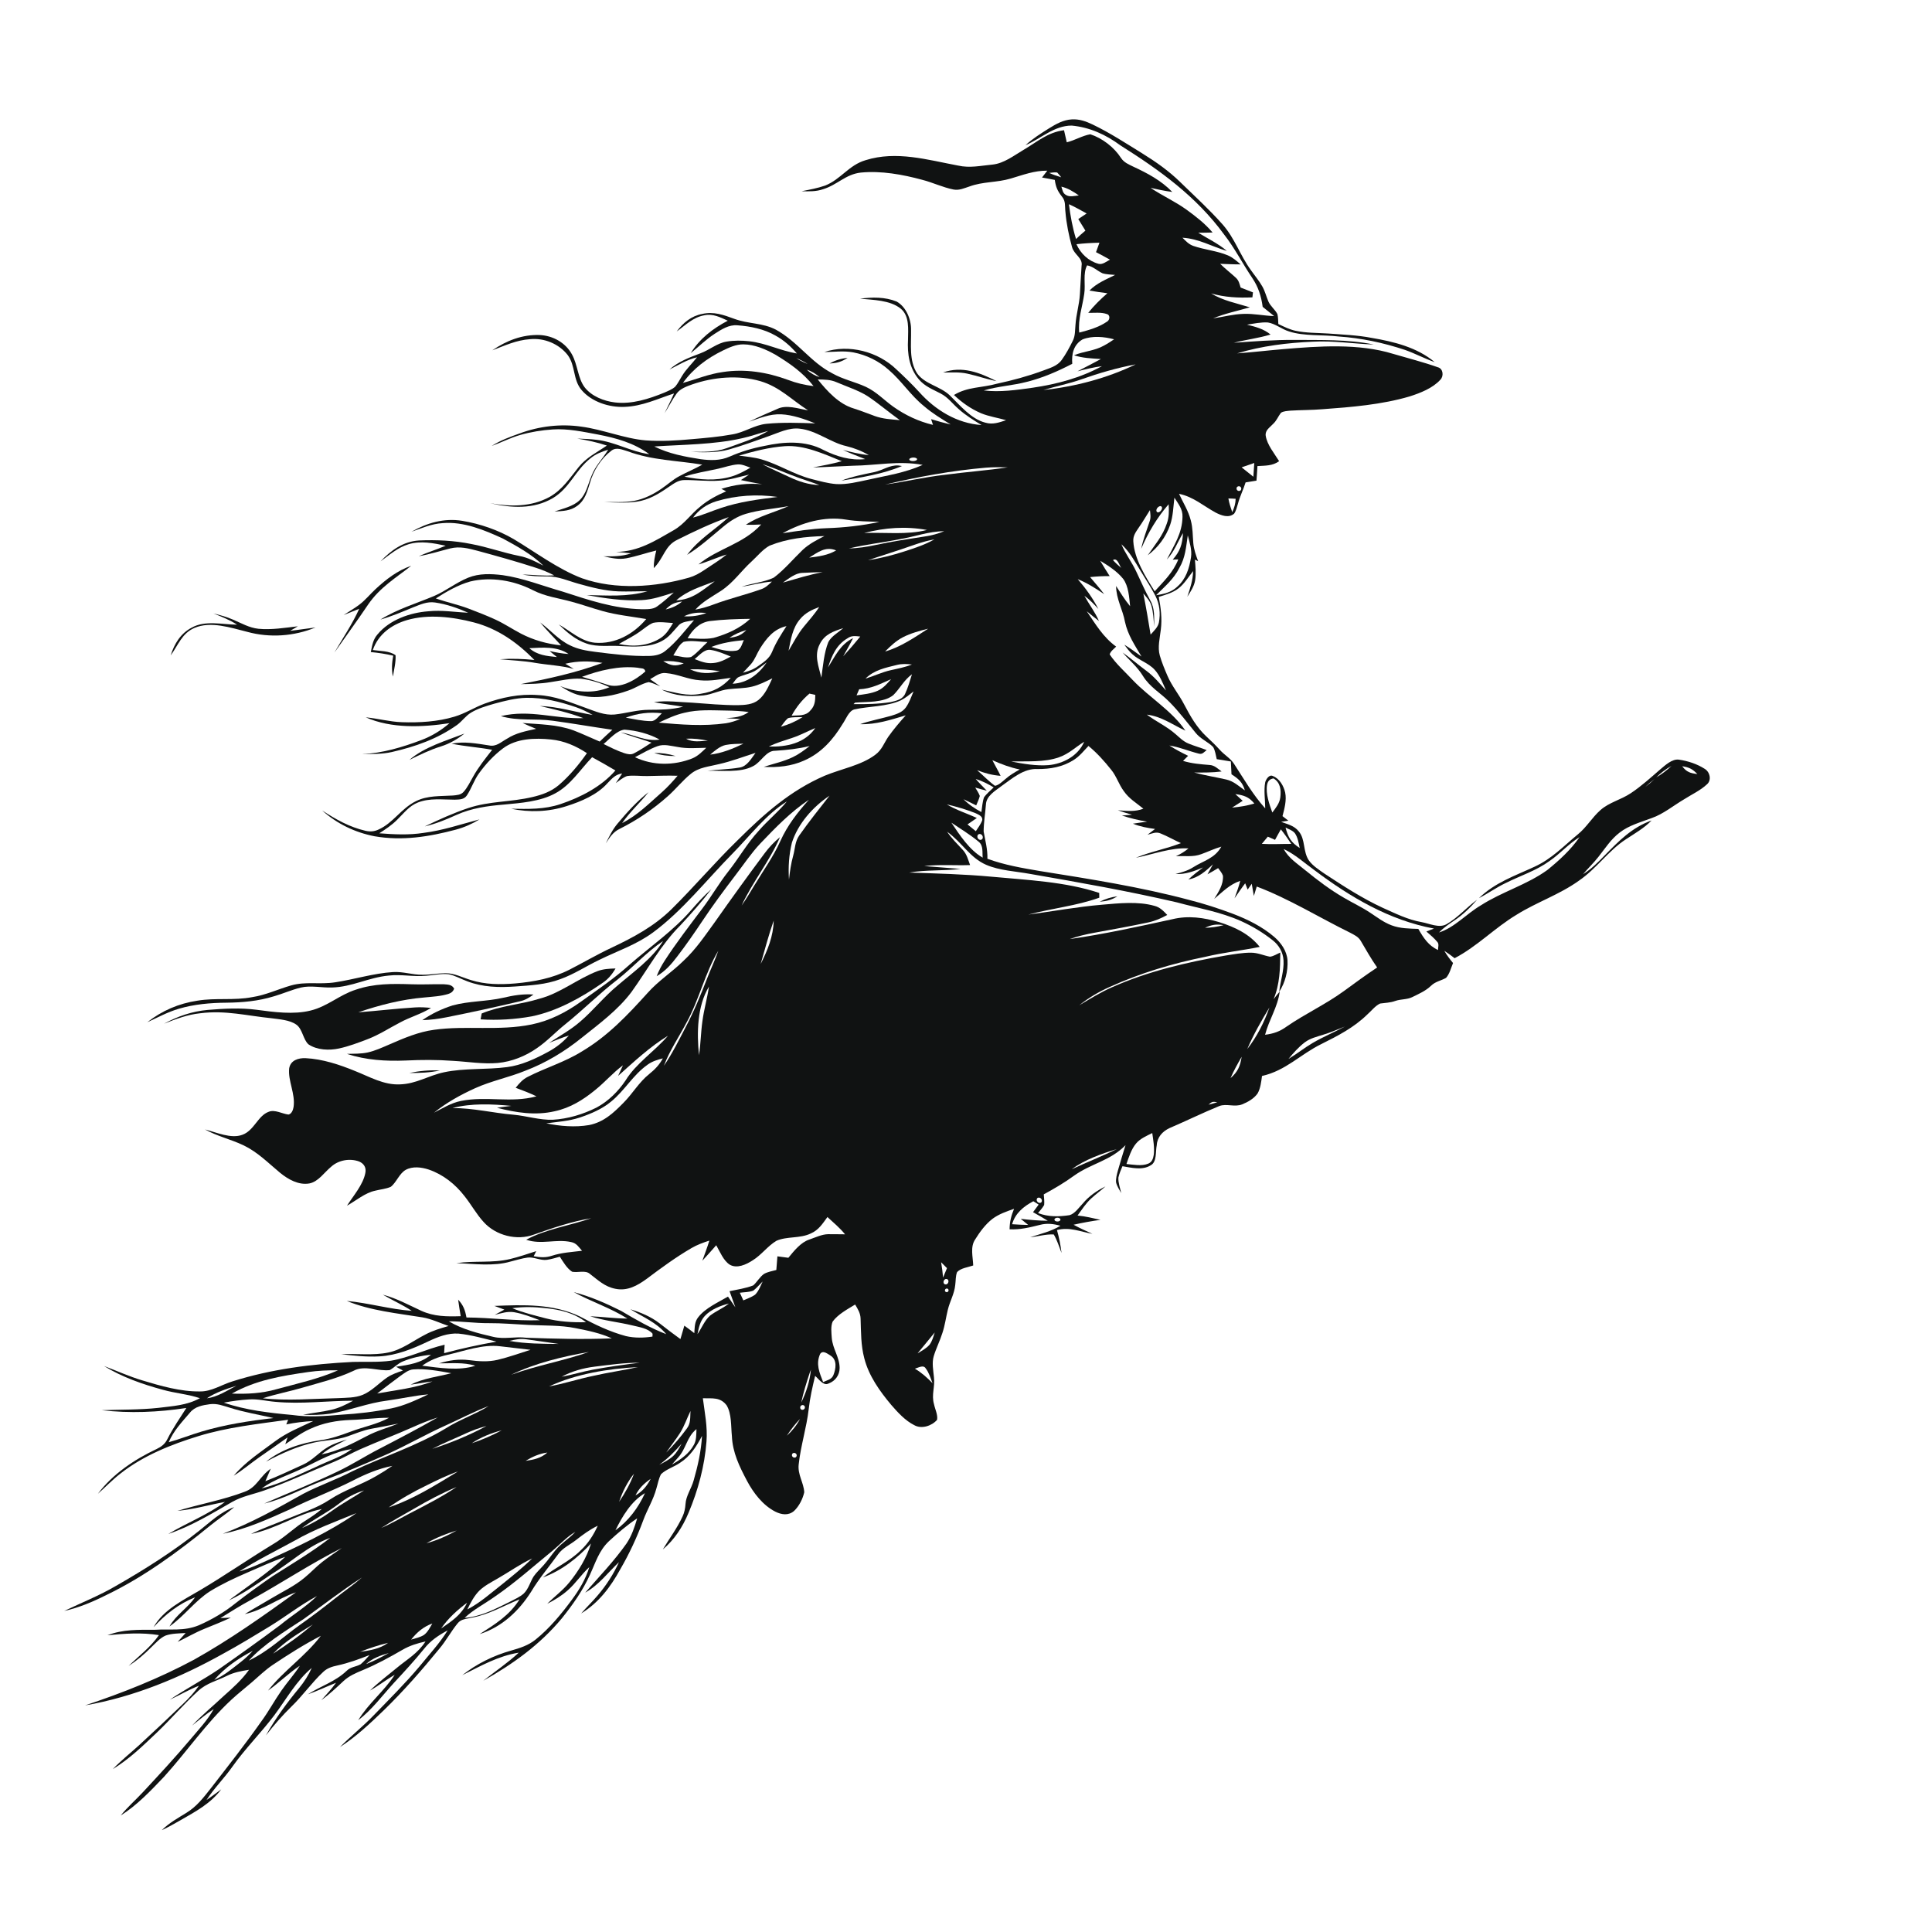 <?xml version="1.0" encoding="UTF-8" standalone="no"?>
<!DOCTYPE svg PUBLIC "-//W3C//DTD SVG 1.1//EN" "http://www.w3.org/Graphics/SVG/1.1/DTD/svg11.dtd">
<!-- 
SVG created by Ben Emson
Website: https://websvg.com
License: CC BY 4.0 (https://creativecommons.org/licenses/by/4.0/)
Attribution required: Please attribute this work to Ben Emson (https://websvg.com)
-->
<svg xmlns="http://www.w3.org/2000/svg" version="1.1" viewBox="0 0 1024 1024" width="1024.0pt" height="1024.0pt">
<path d="M 0.00 0.00 L 1024.00 0.00 L 1024.00 1024.00 L 0.00 1024.00 L 0.00 0.00 Z" fill="#ffffff" />
<path d="M 568.09 63.28 C 572.03 63.04 575.53 64.28 579.03 65.95 C 588.17 70.31 596.96 76.08 605.60 81.41 C 612.71 85.82 619.52 90.61 625.52 96.48 C 633.09 103.86 641.01 111.06 648.02 118.98 C 654.54 126.42 657.22 135.20 662.92 143.07 C 664.96 145.99 667.36 148.81 669.10 151.90 C 670.52 154.44 671.14 157.09 672.25 159.74 C 673.31 162.24 675.85 164.10 677.06 166.50 C 677.47 168.19 677.43 170.00 677.54 171.73 C 680.52 173.15 683.38 174.60 686.61 175.31 C 692.35 176.54 698.14 176.40 703.96 176.77 C 711.70 177.36 719.38 177.61 727.02 179.09 C 738.74 181.07 751.11 184.11 760.41 191.93 C 755.04 190.04 750.01 187.34 744.65 185.45 C 733.21 181.66 721.51 179.15 709.47 178.35 C 700.93 177.30 691.38 178.30 683.27 175.69 C 679.39 174.53 675.97 171.55 672.02 170.92 C 668.36 170.69 664.56 171.52 660.95 172.08 C 665.46 173.22 669.74 174.27 673.42 177.31 C 667.02 179.26 660.41 180.02 653.95 181.67 C 664.65 180.93 675.26 180.09 686.00 180.16 C 699.87 180.28 714.51 179.80 728.13 182.61 C 717.65 182.22 706.62 180.49 695.96 181.10 C 682.47 181.68 668.68 183.34 655.73 187.29 C 663.86 186.71 671.96 185.73 680.08 185.06 C 698.93 183.44 720.15 181.91 738.42 187.56 C 746.31 189.89 754.36 191.90 762.10 194.66 C 764.95 195.37 765.30 199.40 763.42 201.27 C 759.35 205.76 752.78 208.31 747.12 210.12 C 732.39 214.46 716.30 215.78 701.03 216.89 C 695.34 217.37 689.64 217.30 683.95 217.65 C 682.34 217.84 680.29 217.87 678.92 218.79 C 677.40 220.75 676.66 222.95 674.79 224.66 C 673.04 226.61 670.47 227.96 670.85 230.94 C 671.58 235.75 675.46 240.37 677.97 244.44 C 674.41 247.00 670.64 246.75 666.47 247.03 C 666.31 249.60 666.18 252.18 665.96 254.75 C 664.03 255.04 662.12 255.40 660.19 255.68 C 659.00 259.53 657.15 263.10 656.13 267.02 C 655.60 268.74 655.16 270.75 654.13 272.24 C 651.23 274.77 647.27 273.19 644.30 271.67 C 637.71 268.07 632.54 263.31 624.91 261.74 C 627.12 266.54 629.83 270.63 631.15 275.84 C 632.24 279.84 632.12 283.73 632.47 287.81 C 632.74 291.22 633.88 294.25 635.02 297.44 C 634.45 297.16 633.89 296.89 633.32 296.61 C 633.64 300.18 633.99 304.02 633.44 307.57 C 632.89 310.86 631.06 313.54 629.29 316.29 C 630.84 311.82 632.25 307.48 632.38 302.69 C 629.98 305.68 627.76 309.39 624.75 311.75 C 621.63 314.22 617.89 315.19 614.16 316.37 C 615.26 322.13 616.00 327.82 615.26 333.69 C 614.75 338.14 613.47 343.04 614.72 347.43 C 615.77 351.12 617.28 354.70 618.79 358.22 C 621.15 363.71 624.89 368.07 627.62 373.36 C 630.94 379.66 634.25 385.53 639.51 390.45 C 641.97 392.71 644.32 395.00 646.56 397.48 C 648.94 400.14 652.20 401.92 654.06 404.84 C 659.35 412.97 664.05 421.21 670.59 428.46 C 670.60 423.90 669.73 418.99 670.61 414.51 C 671.10 412.93 672.74 410.30 674.70 411.34 C 678.17 412.65 680.41 416.62 681.17 420.08 C 682.02 424.06 680.78 428.68 679.75 432.56 C 680.79 433.36 681.82 434.16 682.85 434.97 C 681.58 435.18 680.31 435.39 679.03 435.60 C 682.50 436.90 685.96 437.58 688.37 440.65 C 692.01 444.93 690.45 451.29 693.81 456.16 C 695.88 458.96 699.14 461.05 701.97 463.03 C 711.94 469.60 722.01 476.12 732.86 481.15 C 739.67 484.18 746.09 487.44 753.51 488.75 C 757.55 489.46 762.75 492.06 766.62 489.87 C 772.57 486.51 777.31 480.92 782.87 476.90 C 779.30 481.01 775.44 484.80 770.90 487.83 C 768.00 489.76 765.15 491.69 762.73 494.23 C 771.08 491.53 777.04 484.48 784.87 479.86 C 796.06 472.67 809.36 468.91 820.08 461.15 C 826.39 456.07 832.57 450.39 837.20 443.70 C 831.35 447.26 826.99 452.44 821.33 456.32 C 814.20 461.51 806.17 463.97 798.03 468.03 C 793.10 470.37 788.70 473.56 783.86 476.04 C 792.44 467.71 802.83 464.27 813.38 459.36 C 822.54 455.15 828.61 448.55 836.26 442.26 C 840.94 438.47 843.85 433.24 848.33 429.31 C 853.08 425.16 858.88 424.05 864.39 420.39 C 869.90 416.73 874.89 412.18 879.89 407.86 C 882.53 405.68 886.26 402.06 889.94 402.64 C 894.63 403.33 899.49 404.91 903.49 407.48 C 906.27 409.10 907.34 413.48 904.72 415.71 C 901.27 418.96 896.61 421.08 892.63 423.63 C 886.97 426.96 881.58 431.45 875.50 433.57 C 869.71 435.76 863.29 437.46 858.37 441.34 C 853.65 445.00 850.81 449.61 847.17 454.19 C 844.64 457.41 841.69 460.22 839.05 463.34 C 843.39 460.64 846.93 457.10 850.45 453.45 C 858.00 445.74 864.96 438.58 875.39 434.85 C 871.38 438.98 866.55 441.68 861.80 444.81 C 852.32 451.00 846.31 460.33 836.83 466.80 C 826.45 474.23 814.56 478.11 803.83 484.82 C 792.25 491.77 783.02 501.55 770.98 507.87 C 769.21 506.50 767.41 505.16 765.52 503.95 C 766.85 506.27 768.43 508.37 770.14 510.42 C 769.08 512.97 768.31 516.21 766.45 518.28 C 763.73 519.84 760.80 520.19 758.47 522.48 C 755.56 525.27 752.04 526.75 748.48 528.51 C 745.69 529.87 742.45 529.48 739.47 530.54 C 736.86 531.49 734.20 531.51 731.49 531.89 C 728.90 533.08 726.85 535.83 724.70 537.70 C 717.55 544.69 709.19 548.94 700.36 553.36 C 689.13 558.87 681.52 567.46 668.89 570.29 C 668.48 573.35 668.09 576.87 666.54 579.57 C 664.63 582.29 661.34 584.16 658.30 585.36 C 654.35 586.92 650.07 584.79 646.26 586.22 C 637.38 589.86 628.71 594.13 619.87 597.91 C 616.11 599.70 613.34 602.69 613.10 607.02 C 612.37 610.26 613.31 615.97 609.79 617.70 C 605.39 620.40 599.67 618.91 594.92 618.12 C 594.12 620.05 593.23 622.04 592.78 624.09 C 592.61 626.82 593.68 629.71 594.27 632.36 C 593.28 630.59 592.01 628.71 591.55 626.71 C 591.34 624.68 591.97 622.46 592.49 620.50 C 593.81 615.98 595.10 611.45 596.55 606.96 C 588.51 615.27 578.35 616.62 569.19 623.19 C 564.12 626.89 558.72 630.04 553.22 633.04 C 553.35 634.89 553.62 636.81 553.43 638.66 C 552.56 640.21 551.28 641.57 550.18 642.95 C 555.59 645.03 561.24 644.92 566.90 644.06 C 569.73 643.25 571.90 639.95 573.89 637.90 C 577.18 633.95 581.33 631.09 585.92 628.84 C 583.42 631.05 580.73 633.03 578.28 635.28 C 575.46 637.88 573.39 641.15 571.13 644.26 C 575.28 644.63 579.24 645.67 583.30 646.54 C 578.50 647.21 573.75 648.06 569.02 649.14 C 572.26 650.94 575.63 652.44 579.00 653.96 C 572.45 652.79 567.00 650.20 560.21 651.95 C 561.35 655.96 562.15 659.95 562.63 664.10 C 561.38 660.84 560.30 657.31 558.53 654.29 C 554.39 654.04 550.13 655.37 546.00 655.78 C 551.51 653.95 557.01 652.73 562.05 649.69 C 558.37 648.65 554.94 648.23 551.19 649.21 C 545.83 650.55 540.69 651.84 535.10 651.55 C 535.14 647.59 535.95 644.31 537.48 640.69 C 533.48 642.10 529.46 643.46 526.02 646.02 C 522.29 648.91 519.35 652.91 516.88 656.89 C 514.12 660.94 515.69 666.13 515.82 670.73 C 513.15 671.68 509.23 672.08 507.27 674.24 C 506.44 676.31 506.61 678.82 506.30 681.01 C 505.83 685.87 503.49 689.52 502.35 694.26 C 501.35 698.35 500.85 702.47 499.50 706.48 C 498.19 710.67 496.17 714.61 494.90 718.80 C 493.84 722.27 494.67 726.39 495.01 729.96 C 495.66 735.01 493.59 739.20 495.03 744.20 C 495.55 746.80 497.17 749.93 496.66 752.55 C 493.91 755.74 488.46 757.57 484.59 755.37 C 479.81 752.98 475.83 748.61 472.37 744.62 C 466.28 737.37 460.48 729.24 458.10 719.94 C 456.24 712.96 456.39 706.06 456.13 698.93 C 456.07 696.03 454.67 693.83 453.24 691.43 C 449.18 693.91 444.19 696.56 441.33 700.45 C 440.23 702.99 440.67 706.36 440.85 709.07 C 441.33 715.01 444.98 719.24 445.02 725.05 C 445.03 728.78 442.72 731.98 439.24 733.25 C 436.38 734.78 433.95 730.83 432.03 729.24 C 430.63 735.09 429.28 740.93 428.62 746.92 C 427.51 756.63 424.37 766.39 423.33 776.12 C 422.68 781.62 425.98 785.78 426.27 790.93 C 425.47 794.48 423.53 798.33 420.87 800.84 C 417.84 803.44 414.14 802.83 410.84 801.16 C 404.31 797.78 399.39 791.37 395.99 785.00 C 391.93 777.30 388.27 769.95 387.91 761.06 C 387.39 755.96 387.83 749.33 385.13 744.86 C 381.72 740.37 377.53 741.26 372.53 741.11 C 373.51 748.81 375.07 756.17 374.45 764.02 C 373.48 777.00 369.98 789.94 364.91 801.91 C 361.81 809.31 357.49 816.05 351.30 821.25 C 354.63 815.62 358.94 809.97 361.78 803.74 C 362.76 801.66 363.18 799.44 363.34 797.16 C 363.56 792.88 366.48 788.89 367.65 784.66 C 369.87 776.94 371.62 769.12 372.09 761.07 C 369.08 766.72 365.90 771.84 360.37 775.35 C 357.24 777.52 353.12 778.71 350.38 781.33 C 349.11 783.61 348.67 786.43 347.90 788.92 C 346.28 794.97 343.08 799.94 340.92 805.83 C 337.59 814.83 333.58 823.46 328.76 831.75 C 323.59 841.15 317.33 849.51 308.03 855.16 C 310.82 851.91 313.93 848.97 316.70 845.70 C 321.29 840.34 325.15 834.40 328.07 827.96 C 322.08 833.64 317.52 839.99 310.16 844.14 C 317.65 835.54 325.45 827.47 332.07 818.08 C 334.85 813.94 336.30 809.48 337.72 804.76 C 332.39 808.29 327.50 812.50 322.80 816.82 C 317.40 821.93 315.69 828.18 312.66 834.69 C 308.82 843.16 303.55 850.54 297.77 857.77 C 286.16 871.73 271.86 882.01 256.13 890.84 C 262.37 885.88 269.18 881.34 274.96 875.94 C 263.93 877.72 254.82 883.00 245.01 887.88 C 252.61 881.88 261.52 877.49 270.83 874.86 C 275.56 873.50 280.05 872.13 283.94 868.95 C 291.25 863.06 297.46 855.54 303.02 848.02 C 306.99 842.67 310.41 837.04 312.34 830.62 C 308.16 834.44 305.17 839.18 300.91 842.90 C 297.63 845.81 293.94 848.06 290.04 850.04 C 293.98 846.08 298.19 843.07 301.73 838.74 C 306.74 832.54 310.90 825.74 313.26 818.08 C 305.99 825.85 297.82 832.40 287.71 836.09 C 294.27 830.79 301.67 827.78 307.75 821.76 C 311.74 818.07 314.58 813.59 316.82 808.67 C 312.61 810.68 308.95 813.40 305.30 816.25 C 301.97 818.85 298.26 820.43 295.88 823.72 C 291.07 830.35 285.77 836.52 281.56 843.57 C 275.01 853.90 266.04 862.34 254.21 866.12 C 262.38 860.88 270.12 856.16 275.37 847.68 C 266.99 851.04 258.95 855.84 249.95 857.41 C 247.22 858.08 244.36 858.05 242.51 860.45 C 239.03 864.72 236.43 869.64 232.86 873.87 C 223.61 885.19 213.94 896.25 203.45 906.45 C 196.23 913.43 188.67 920.55 180.19 925.98 C 185.96 920.13 192.43 915.05 198.11 909.11 C 206.30 900.65 214.71 892.31 222.30 883.30 C 227.37 877.04 233.05 870.97 237.28 864.13 C 232.56 866.66 228.17 869.56 224.83 873.84 C 219.77 880.09 214.33 885.98 208.87 891.87 C 202.59 898.71 197.23 906.14 189.86 911.77 C 195.32 902.73 203.53 896.48 209.22 887.68 C 204.70 890.26 200.64 893.51 196.09 896.03 C 200.47 891.79 205.42 888.03 210.14 884.15 C 215.73 879.49 221.49 876.31 225.53 870.01 C 221.29 870.95 217.17 872.19 213.39 874.40 C 206.51 878.37 199.62 882.16 192.26 885.21 C 188.56 886.75 185.02 888.24 182.03 891.02 C 178.25 894.55 174.52 898.07 170.33 901.13 C 173.01 898.12 175.74 895.18 178.11 891.91 C 173.10 893.90 168.26 896.24 163.16 898.03 C 170.24 893.50 177.55 891.42 183.70 885.60 C 185.88 883.41 188.64 883.52 191.15 882.09 C 192.89 880.66 194.38 878.87 195.89 877.20 C 190.31 879.42 184.69 881.45 178.80 882.74 C 175.97 883.34 173.37 884.15 171.25 886.21 C 165.23 891.83 160.44 898.76 154.49 904.49 C 149.58 909.28 145.16 914.41 140.94 919.81 C 145.93 910.86 152.09 902.50 158.62 894.62 C 161.31 891.33 163.50 887.89 165.24 884.02 C 157.16 890.72 151.55 900.92 145.28 909.27 C 138.25 918.54 130.01 926.74 123.26 936.25 C 118.94 942.42 113.54 947.70 109.47 954.02 C 112.16 952.25 114.68 950.26 117.29 948.37 C 111.55 955.99 103.78 960.08 95.71 964.73 C 92.44 966.58 89.20 968.47 85.77 970.02 C 89.63 966.17 94.25 963.65 98.84 960.81 C 104.32 957.44 107.87 952.75 111.78 947.79 C 120.82 936.11 129.95 924.53 138.45 912.45 C 142.33 907.20 145.38 901.46 149.11 896.11 C 152.24 891.58 155.95 887.53 158.93 882.88 C 152.92 886.82 147.94 891.92 142.07 896.04 C 150.29 885.50 161.89 877.82 170.04 867.03 C 161.16 871.60 152.77 876.95 144.47 882.49 C 140.47 885.20 137.21 888.44 133.56 891.57 C 129.98 894.67 126.25 897.55 122.77 900.77 C 109.19 913.35 99.01 928.46 86.84 941.84 C 79.87 949.14 72.57 956.89 63.97 962.26 C 67.61 957.74 71.87 954.07 75.81 949.82 C 84.34 940.66 92.83 931.48 100.90 921.92 C 105.34 916.60 109.88 911.94 113.27 905.84 C 109.24 908.49 105.60 911.58 101.83 914.57 C 107.10 908.95 113.12 904.05 118.75 898.75 C 123.54 894.50 128.25 890.28 131.99 885.02 C 127.93 885.67 123.98 886.36 120.27 888.23 C 114.90 890.93 109.72 891.98 105.14 896.13 C 97.50 903.12 90.71 911.05 83.22 918.22 C 75.72 925.34 68.69 932.22 59.81 937.65 C 64.23 933.03 69.17 929.16 73.87 924.86 C 81.69 917.69 89.39 910.39 97.05 903.05 C 100.13 900.11 102.99 896.98 105.44 893.48 C 100.07 895.55 95.24 898.48 90.02 900.86 C 98.41 895.19 107.44 890.49 115.84 884.83 C 126.81 877.18 137.68 869.38 148.41 861.40 C 154.82 856.11 162.08 851.73 168.01 845.95 C 159.30 850.60 151.41 856.83 142.99 861.99 C 134.88 866.93 126.76 871.88 118.42 876.42 C 95.59 889.17 70.97 899.42 45.10 903.89 C 64.93 897.30 84.30 889.61 102.74 879.73 C 121.69 869.13 139.28 856.68 156.85 843.98 C 147.43 847.14 139.38 853.45 129.74 855.50 C 134.44 852.57 139.30 849.91 144.04 847.05 C 149.82 843.58 156.22 840.57 161.31 836.30 C 164.62 833.60 167.46 830.48 170.83 827.84 C 174.15 825.23 177.73 822.92 181.17 820.46 C 164.65 828.74 149.19 839.10 132.99 847.99 C 127.45 850.97 122.15 854.32 116.80 857.63 C 118.65 857.54 120.50 857.45 122.35 857.38 C 117.73 859.53 113.01 861.41 108.30 863.32 C 103.40 865.32 98.93 867.95 94.17 870.24 C 95.56 868.66 96.98 867.12 98.38 865.54 C 94.92 865.75 91.09 865.72 87.79 866.87 C 84.85 868.13 82.42 870.95 80.12 873.13 C 76.47 876.84 72.52 880.14 68.16 883.00 C 73.71 877.58 79.76 873.11 84.24 866.65 C 75.05 865.17 66.14 865.82 56.96 866.71 C 65.14 863.55 73.36 863.80 81.97 863.82 C 90.33 863.27 97.50 864.70 105.44 861.41 C 112.34 858.39 118.91 854.52 124.78 849.79 C 131.17 844.79 137.78 840.07 144.43 835.44 C 154.73 828.87 165.41 822.59 175.06 815.09 C 162.79 819.50 154.45 827.97 143.56 834.59 C 136.43 839.37 129.08 844.69 121.25 848.26 C 131.37 840.66 141.84 833.91 151.16 825.19 C 144.14 827.62 137.47 830.73 130.67 833.67 C 124.01 836.55 117.52 839.62 111.33 843.40 C 103.18 848.64 97.89 856.34 89.82 862.07 C 93.35 855.82 99.34 852.42 103.39 846.60 C 94.80 850.04 87.59 855.65 81.40 862.45 C 86.51 853.22 97.12 848.10 105.92 842.91 C 119.02 835.16 131.54 826.46 144.54 818.55 C 151.00 814.80 156.19 809.45 162.54 805.57 C 165.33 803.81 168.05 801.96 170.55 799.80 C 157.62 802.42 146.16 810.45 133.04 813.02 C 139.18 810.01 145.70 807.76 152.01 805.13 C 159.84 801.83 167.65 799.56 174.81 794.81 C 182.59 789.72 191.35 787.03 199.34 782.38 C 202.29 780.69 205.17 778.87 207.98 776.93 C 200.51 778.42 193.58 781.35 186.85 784.84 C 176.06 790.31 164.69 794.44 153.89 799.89 C 142.43 805.03 130.49 810.51 118.11 812.91 C 132.92 807.34 146.91 799.51 160.74 791.74 C 169.22 787.28 178.34 784.23 186.84 779.76 C 203.24 771.92 220.45 766.60 236.17 757.12 C 243.47 752.46 251.68 749.79 259.02 745.25 C 251.29 748.10 243.94 752.05 236.42 755.42 C 225.92 760.10 215.99 765.87 205.51 770.61 C 194.12 775.64 182.68 780.50 171.00 784.85 C 160.48 788.77 151.10 794.27 140.08 796.90 C 152.99 791.21 166.20 786.10 178.90 779.96 C 186.50 776.37 193.50 771.78 200.97 767.96 C 211.39 762.55 221.81 757.10 232.01 751.27 C 227.64 752.70 223.38 754.36 219.19 756.25 C 209.90 760.41 200.37 763.97 191.06 768.08 C 186.26 770.19 181.76 772.86 176.90 774.86 C 164.68 779.83 152.47 785.64 140.04 789.98 C 134.18 792.04 128.54 792.97 123.06 796.05 C 111.94 802.41 101.43 808.87 89.18 813.05 C 99.00 807.14 110.11 802.89 119.25 796.05 C 110.81 797.61 102.63 800.00 94.04 800.78 C 105.71 797.25 118.24 795.02 129.67 790.67 C 136.16 788.33 137.67 782.47 143.51 778.43 C 142.57 780.65 141.58 782.84 140.65 785.06 C 147.37 782.49 153.87 779.34 160.42 776.38 C 165.68 774.07 168.94 769.76 173.85 766.94 C 177.04 765.07 180.40 764.02 183.92 762.97 C 179.22 765.40 174.50 767.41 170.41 770.86 C 179.09 769.24 186.54 765.25 194.25 761.23 C 199.67 758.32 205.48 756.78 211.16 754.53 C 206.46 755.44 201.77 756.41 197.05 757.23 C 192.58 758.03 188.52 759.76 184.28 761.27 C 178.39 763.33 172.68 763.21 166.68 764.53 C 157.46 766.54 149.27 770.36 140.98 774.71 C 149.19 768.18 159.72 764.77 169.99 763.33 C 175.48 762.57 180.61 760.75 185.77 758.83 C 192.71 756.19 199.62 755.00 206.21 751.46 C 199.44 751.37 192.78 752.43 186.02 752.60 C 178.54 752.85 171.19 754.16 164.38 757.35 C 159.55 759.47 155.56 762.59 151.20 765.48 C 151.60 764.27 152.00 763.07 152.41 761.87 C 147.45 765.45 142.39 768.88 137.40 772.40 C 132.79 775.64 128.65 779.20 123.88 782.15 C 130.25 774.68 138.10 769.68 145.91 763.83 C 152.20 759.19 159.03 756.49 166.02 753.19 C 161.20 753.44 156.46 753.99 151.74 754.97 C 152.06 754.15 152.39 753.32 152.71 752.50 C 137.02 754.68 120.29 756.49 105.19 761.17 C 90.77 765.58 75.90 771.53 63.96 780.93 C 59.64 784.24 55.96 788.15 51.88 791.73 C 59.67 781.30 71.34 773.49 83.01 768.01 C 85.56 766.78 87.45 765.37 88.71 762.76 C 91.64 756.99 95.28 751.69 98.76 746.26 C 83.86 748.52 68.83 749.17 53.84 747.44 C 63.92 747.06 73.95 747.29 84.01 746.19 C 91.78 745.21 98.93 744.92 105.96 741.07 C 99.55 738.93 92.88 738.45 86.39 736.63 C 75.62 733.72 64.68 729.89 55.14 724.02 C 61.92 726.55 68.47 729.58 75.44 731.64 C 85.17 734.59 95.83 737.65 106.06 737.49 C 112.00 737.60 117.45 733.93 123.22 732.15 C 143.96 725.59 165.31 722.95 186.96 721.85 C 193.62 721.63 200.62 722.13 207.22 721.20 C 216.87 719.61 225.87 714.99 235.66 712.73 C 235.58 714.22 235.48 715.72 235.39 717.21 C 244.59 714.72 253.76 712.76 263.14 711.08 C 256.62 709.49 249.71 707.50 243.02 706.84 C 237.32 706.46 232.02 708.60 226.97 710.97 C 218.77 714.88 210.21 718.41 201.04 718.91 C 194.34 719.29 187.53 718.53 180.87 717.77 C 189.08 717.35 197.91 718.54 205.87 716.85 C 212.99 715.40 219.00 710.62 225.42 707.35 C 229.35 705.23 233.51 704.05 237.77 702.80 C 233.12 701.20 228.65 699.04 223.93 698.23 C 210.71 696.10 196.23 694.67 183.80 689.52 C 195.30 690.58 206.73 693.96 218.24 694.78 C 213.33 691.52 207.99 689.20 202.93 686.21 C 210.18 688.11 216.54 691.64 223.28 694.74 C 230.04 697.83 236.90 697.84 244.18 697.61 C 243.70 694.69 243.20 691.79 242.83 688.85 C 245.57 691.76 246.54 694.40 247.23 698.29 C 260.24 698.36 273.11 700.20 286.11 699.75 C 281.70 698.09 277.13 696.28 272.47 695.50 C 268.89 694.91 265.65 696.08 262.21 696.91 C 263.92 695.99 265.63 695.07 267.33 694.12 C 265.57 693.46 263.81 692.80 262.04 692.16 C 277.42 691.55 293.11 690.93 307.43 697.79 C 315.23 702.04 323.11 705.82 331.71 708.15 C 336.29 709.22 341.19 709.13 345.82 708.42 L 345.88 706.92 C 343.58 704.05 338.78 703.39 335.41 702.55 C 327.92 700.72 320.12 700.00 312.80 697.65 C 319.40 697.90 325.90 698.85 332.52 698.86 C 323.63 693.22 313.37 689.92 304.12 684.86 C 312.81 687.10 321.21 690.79 329.21 694.81 C 337.01 699.41 344.57 703.85 353.13 707.13 C 347.81 700.78 340.96 698.19 334.13 693.94 C 339.68 695.64 344.97 697.85 349.60 701.41 C 353.24 704.24 356.89 707.06 360.64 709.74 C 361.31 707.36 361.99 704.99 362.72 702.62 C 364.51 703.90 366.26 705.24 367.99 706.60 C 368.27 703.51 368.04 700.66 370.11 698.11 C 373.89 693.27 380.61 690.29 385.85 687.23 C 387.15 689.12 388.45 691.01 389.75 692.90 C 388.75 690.04 387.70 687.20 386.68 684.36 C 390.85 683.46 395.29 682.85 399.26 681.28 C 401.29 679.45 402.75 676.70 405.00 675.16 C 406.96 674.10 409.33 673.68 411.47 673.11 C 411.65 670.70 411.82 668.29 412.04 665.88 C 413.98 666.12 415.91 666.40 417.85 666.65 C 420.82 663.05 424.44 658.42 429.03 656.96 C 432.18 655.88 435.63 654.19 438.97 654.14 C 441.94 654.08 444.91 654.24 447.89 654.21 C 445.11 650.75 441.79 648.06 438.56 645.05 C 435.98 648.57 433.93 651.94 429.74 653.76 C 424.04 656.53 417.12 655.18 411.55 657.63 C 406.88 660.40 403.63 665.11 398.96 667.99 C 395.60 670.20 390.59 672.57 386.74 670.28 C 383.40 668.11 381.55 663.37 379.62 660.00 C 377.15 662.74 374.78 665.55 372.25 668.22 C 373.52 664.67 374.87 661.16 375.97 657.55 C 372.70 658.59 369.50 659.77 366.52 661.50 C 358.19 666.35 350.48 672.01 342.78 677.80 C 337.83 681.40 332.53 684.41 326.15 683.08 C 320.52 681.99 317.05 678.53 312.69 675.22 C 310.35 673.06 306.22 674.67 303.24 674.05 C 300.45 672.27 298.50 668.81 296.72 666.08 C 294.49 666.69 292.21 667.40 289.93 667.73 C 286.53 668.26 282.92 666.07 279.58 666.55 C 276.56 666.96 273.57 667.92 270.61 668.65 C 261.65 671.30 251.22 669.82 241.89 669.49 C 251.63 668.08 260.92 669.56 270.32 667.32 C 275.02 666.20 279.61 664.59 284.21 663.13 C 283.77 664.02 283.32 664.92 282.87 665.82 C 286.18 666.45 289.24 666.68 292.49 665.58 C 297.73 663.87 303.08 663.61 308.50 662.94 C 306.72 660.94 305.55 658.86 302.71 658.32 C 294.69 656.54 287.00 659.85 278.90 657.09 C 289.37 651.41 302.14 649.59 313.39 645.68 C 302.87 647.43 293.03 650.82 283.02 654.34 C 273.97 657.73 262.76 654.86 256.33 647.68 C 252.49 643.51 249.70 638.32 246.13 633.88 C 241.24 627.58 234.83 622.49 227.24 619.89 C 223.39 618.63 218.71 618.03 215.02 620.06 C 211.61 622.00 210.03 626.85 207.10 629.05 C 204.55 630.17 201.57 630.40 198.87 631.09 C 193.47 632.23 188.76 636.34 183.90 639.05 C 187.27 633.77 192.47 627.92 193.64 621.68 C 194.22 618.88 192.93 616.76 190.38 615.63 C 185.43 613.80 179.40 614.83 175.47 618.44 C 171.90 621.37 168.70 626.37 163.96 627.25 C 158.26 628.26 152.69 625.07 148.43 621.59 C 141.99 616.27 136.69 610.70 128.99 607.00 C 122.34 603.84 115.15 602.24 108.65 598.64 C 114.62 600.11 122.44 603.75 128.46 601.46 C 134.69 599.24 136.67 591.33 142.40 589.28 C 145.59 587.90 149.60 590.37 152.90 590.74 C 154.63 590.37 155.35 588.24 155.60 586.71 C 156.63 579.70 152.56 572.93 153.27 566.26 C 153.99 561.96 158.11 560.70 161.97 560.85 C 170.95 561.29 180.02 564.30 188.29 567.70 C 195.92 570.73 203.48 575.16 211.95 574.74 C 220.67 574.49 226.94 570.11 235.37 568.32 C 246.00 566.04 257.97 567.03 268.73 565.59 C 276.33 564.65 283.82 561.15 290.50 557.52 C 294.79 555.21 298.29 552.46 301.52 548.82 C 297.95 549.94 294.50 551.37 291.03 552.75 C 296.59 549.09 302.55 545.82 307.50 541.49 C 314.54 535.48 320.18 528.23 327.35 522.34 C 335.55 515.28 345.79 508.10 351.44 498.76 C 342.70 504.61 335.52 512.72 327.24 519.23 C 317.66 526.61 309.16 535.18 299.75 542.76 C 294.44 546.99 290.08 551.80 284.55 555.56 C 278.47 559.81 271.24 562.69 263.85 563.40 C 255.91 564.09 248.03 562.71 240.04 562.27 C 231.70 561.65 223.35 561.69 215.00 562.10 C 204.45 562.53 193.98 561.89 183.88 558.58 C 187.46 558.47 191.33 558.60 194.81 557.84 C 198.80 556.98 202.77 555.13 206.52 553.52 C 214.00 550.25 221.86 546.91 230.00 545.82 C 246.85 543.42 264.44 546.55 281.81 542.98 C 291.40 540.99 299.99 536.60 307.90 530.91 C 316.57 524.70 325.56 518.63 333.48 511.48 C 344.46 501.85 356.95 493.25 366.35 482.37 C 369.73 478.47 373.20 474.68 377.06 471.26 C 371.94 477.98 366.30 484.34 360.54 490.52 C 350.44 500.55 343.04 514.18 334.72 525.74 C 327.53 535.37 317.49 542.71 308.16 550.17 C 299.24 557.36 289.19 563.41 278.46 567.49 C 269.67 571.09 260.46 572.86 251.78 576.79 C 244.06 580.30 236.65 584.40 230.03 589.74 C 234.78 587.31 238.99 584.63 244.30 583.52 C 258.03 580.78 270.72 584.77 284.35 581.08 C 280.76 579.36 277.06 577.92 273.33 576.55 C 275.17 574.22 277.03 572.07 279.75 570.74 C 289.23 565.88 299.18 563.02 308.33 557.34 C 322.19 549.11 332.57 538.09 343.26 526.26 C 348.99 519.81 356.14 515.28 362.26 509.26 C 368.85 503.13 373.57 496.04 378.82 488.82 C 387.48 476.52 396.25 464.33 405.26 452.27 C 407.66 449.03 410.30 446.25 413.42 443.69 C 407.96 456.39 398.88 467.38 393.08 479.95 C 395.57 476.42 397.72 472.72 399.97 469.04 C 404.66 461.27 409.89 454.08 413.62 445.75 C 417.33 437.52 422.75 430.53 428.75 423.87 C 419.03 430.39 411.07 438.60 403.03 447.02 C 398.08 452.27 394.23 458.15 389.84 463.84 C 383.76 471.82 377.78 479.86 372.22 488.22 C 367.97 494.59 363.61 500.87 358.95 506.96 C 355.86 511.05 352.54 514.82 348.04 517.41 C 349.18 514.54 350.55 511.85 352.24 509.26 C 358.43 499.69 365.56 490.47 372.38 481.38 C 377.15 475.06 381.06 468.19 385.97 461.96 C 391.67 454.77 395.98 446.97 402.23 440.23 C 406.92 434.81 412.54 430.33 417.05 424.79 C 406.04 431.63 397.40 443.13 388.33 452.33 C 374.57 466.29 361.77 482.67 346.18 494.17 C 337.28 500.74 327.52 503.89 317.72 508.71 C 310.63 512.07 304.43 516.30 296.98 518.97 C 289.34 521.88 281.13 522.27 273.04 522.86 C 264.44 523.46 255.88 523.25 247.74 520.14 C 244.41 518.96 241.12 516.96 237.65 516.35 C 233.81 515.94 229.70 516.90 225.86 517.18 C 219.16 517.82 212.72 516.29 206.02 517.07 C 195.24 518.10 186.59 523.12 176.04 523.39 C 170.42 523.60 164.71 522.16 159.39 523.44 C 154.52 524.63 149.90 526.71 145.08 528.09 C 136.88 530.61 128.51 531.36 119.97 531.45 C 111.59 531.50 102.81 532.27 94.75 534.67 C 88.81 536.42 83.66 539.27 78.06 541.81 C 85.90 535.65 94.75 531.86 104.62 530.38 C 114.36 528.75 123.95 530.39 133.69 528.50 C 140.95 527.39 147.31 524.29 154.28 522.30 C 162.09 520.08 169.34 521.93 177.66 520.64 C 187.61 519.14 198.07 515.84 208.26 515.22 C 213.69 514.86 218.58 516.73 224.00 516.64 C 228.05 516.68 232.02 515.85 236.06 515.81 C 240.78 515.77 245.11 518.11 249.57 519.45 C 257.27 521.87 265.07 521.90 273.05 521.25 C 283.12 520.34 292.79 518.54 301.88 513.92 C 309.37 510.09 316.62 505.82 324.25 502.26 C 335.84 496.76 346.66 490.99 355.91 481.90 C 367.99 469.98 378.96 456.99 391.15 445.15 C 405.05 431.35 418.92 419.01 437.13 411.14 C 445.76 407.54 456.52 405.67 463.99 399.98 C 467.40 397.44 468.47 394.00 470.74 390.61 C 473.59 386.57 476.77 382.85 480.05 379.16 C 471.96 381.54 464.43 384.08 455.86 383.83 C 461.27 381.96 466.83 380.95 472.32 379.39 C 475.19 378.50 478.16 377.58 480.04 375.06 C 481.89 372.55 482.99 369.33 484.20 366.47 C 482.04 368.17 479.90 370.00 477.42 371.21 C 470.13 374.59 460.40 374.29 452.76 376.02 C 449.82 376.85 448.30 381.33 446.63 383.66 C 441.61 391.99 435.22 399.21 426.13 403.14 C 419.36 406.16 412.14 406.84 404.81 406.47 C 410.12 404.70 415.24 403.69 420.27 401.27 C 423.55 399.70 426.30 397.60 429.15 395.40 C 423.11 396.89 417.14 397.53 410.94 397.92 C 405.98 397.77 403.45 403.97 399.13 406.09 C 392.31 409.74 382.48 408.26 374.93 408.55 C 380.56 407.79 386.31 407.82 391.90 406.83 C 395.94 406.31 398.21 402.00 400.44 399.04 C 393.95 401.09 387.65 403.53 380.98 405.02 C 375.81 406.33 370.43 406.66 366.15 410.15 C 361.77 413.70 358.22 418.23 353.99 421.98 C 346.25 428.89 337.63 434.73 328.34 439.36 C 324.88 441.02 323.09 443.93 321.09 447.03 C 322.91 443.28 324.68 439.61 327.40 436.42 C 332.33 430.53 337.69 424.61 343.74 419.87 C 339.13 425.63 333.91 430.26 329.74 436.25 C 338.00 432.04 343.98 425.89 350.86 419.85 C 353.87 417.19 356.54 414.22 359.14 411.17 C 353.75 410.97 348.39 411.26 343.01 411.32 C 339.48 411.39 335.80 410.81 332.31 411.33 C 330.15 412.11 328.25 413.74 326.38 415.05 C 327.55 413.39 328.65 411.69 329.74 409.97 C 326.23 410.42 324.34 412.65 322.04 415.04 C 316.55 421.25 308.03 424.81 300.28 427.26 C 290.78 430.33 280.66 430.68 270.90 428.65 C 279.88 428.80 288.52 429.09 297.17 426.16 C 307.77 422.59 318.77 416.94 326.18 408.36 C 322.11 405.94 318.00 403.60 313.84 401.34 C 307.50 407.94 302.45 416.09 294.43 420.42 C 286.41 424.87 275.98 425.61 266.98 426.45 C 258.30 427.17 249.95 428.32 241.93 431.92 C 236.48 434.39 230.98 436.65 225.14 438.01 C 232.65 434.41 240.31 430.92 248.21 428.28 C 259.63 424.50 270.74 425.19 282.32 422.42 C 287.36 421.25 292.12 419.53 296.13 416.15 C 301.85 411.25 306.77 405.34 311.08 399.19 C 305.28 395.36 299.02 392.64 292.05 391.94 C 283.56 391.07 273.76 391.31 266.63 396.63 C 261.74 400.29 257.45 404.94 253.88 409.88 C 251.23 413.51 249.93 417.83 247.49 421.54 C 245.96 423.85 243.54 423.74 241.06 423.85 C 234.50 423.85 227.74 422.87 221.46 425.36 C 216.74 427.23 214.01 431.09 210.49 434.50 C 207.66 437.35 204.38 439.48 201.04 441.66 C 208.90 442.27 216.66 442.67 224.49 441.45 C 234.70 440.16 244.26 436.88 254.15 434.30 C 250.24 436.68 246.15 438.49 241.73 439.70 C 227.44 443.51 213.24 445.80 198.48 443.23 C 188.18 441.23 178.55 436.61 170.75 429.56 C 178.00 434.28 185.17 438.36 193.70 440.33 C 196.16 440.90 198.33 440.76 200.63 439.67 C 208.45 436.18 212.59 428.47 220.52 424.61 C 226.63 421.56 233.39 422.06 239.99 421.64 C 242.07 421.43 244.18 421.39 245.69 419.73 C 247.77 417.44 249.17 414.38 250.73 411.71 C 253.60 406.53 257.23 402.07 260.85 397.41 C 253.72 396.08 246.46 395.63 239.35 394.18 C 246.12 392.83 252.49 394.07 259.17 395.08 C 263.00 395.93 265.48 393.32 268.59 391.61 C 273.44 388.45 278.64 387.54 284.17 386.29 C 281.75 385.32 279.34 384.32 276.97 383.20 C 286.05 383.92 295.29 383.95 303.93 387.10 C 308.64 388.89 313.20 391.10 317.86 393.05 C 320.06 390.92 322.30 388.84 324.56 386.79 C 314.05 385.29 303.58 383.43 293.05 382.02 C 283.71 380.69 274.67 382.31 265.47 379.55 C 281.05 375.88 293.98 381.13 309.22 380.63 C 301.68 377.75 293.88 376.00 286.04 374.17 C 295.69 374.50 304.69 377.36 314.12 378.94 C 311.27 377.29 308.31 375.86 305.20 374.79 C 296.62 371.89 288.10 369.73 278.96 369.86 C 273.29 369.98 267.44 371.50 261.98 372.98 C 257.83 374.19 253.36 375.46 249.65 377.71 C 246.71 379.51 245.02 382.17 242.29 384.21 C 231.83 391.65 220.11 395.76 207.68 398.59 C 202.42 399.77 197.30 399.63 191.92 399.72 C 202.84 399.18 213.11 396.09 223.28 392.27 C 228.88 390.15 233.71 387.20 238.24 383.30 C 223.82 385.49 207.51 386.22 193.87 380.21 C 200.34 380.81 206.50 382.56 213.03 382.78 C 222.25 383.10 231.99 382.53 240.86 379.85 C 246.61 378.15 251.31 374.99 256.91 372.92 C 265.95 369.63 275.33 367.67 284.99 368.39 C 294.18 368.80 302.20 372.25 310.75 375.31 C 315.58 377.06 320.49 379.22 325.75 378.71 C 331.89 378.06 337.72 376.21 343.98 376.21 C 350.10 376.18 356.10 376.14 362.08 374.57 C 356.92 373.70 351.74 373.18 346.61 372.14 C 353.49 371.16 359.95 372.18 366.83 372.43 C 374.84 373.02 382.98 373.78 391.03 373.76 C 394.80 373.66 398.92 373.47 401.99 371.01 C 405.53 368.19 407.47 363.53 409.34 359.54 C 405.84 361.21 402.49 362.99 398.68 363.91 C 394.54 364.93 390.27 364.78 386.04 365.30 C 381.47 365.82 377.48 368.06 372.86 368.58 C 365.24 369.33 357.73 369.02 350.77 365.53 C 357.91 367.00 364.10 369.22 371.54 367.69 C 378.26 366.62 382.74 364.21 387.35 359.26 C 381.85 359.98 376.65 361.11 371.06 360.57 C 364.72 360.18 359.21 357.26 352.98 356.75 C 349.83 356.30 347.17 358.53 344.58 359.99 C 346.35 361.26 348.14 362.50 349.92 363.76 C 347.94 362.97 345.93 361.95 343.83 361.52 C 340.08 362.31 336.69 364.76 333.03 365.99 C 325.53 368.68 316.96 370.46 309.04 368.83 C 304.43 368.24 300.72 366.00 296.87 363.61 C 305.31 366.98 314.50 367.84 323.03 364.23 C 318.29 361.95 313.14 360.38 307.92 359.74 C 302.60 359.40 296.94 360.80 291.66 361.56 C 286.46 362.43 281.25 362.51 275.98 362.60 C 290.81 359.69 305.12 356.65 319.35 351.35 C 312.62 350.29 306.29 350.22 299.63 351.80 C 301.12 352.72 302.61 353.64 304.11 354.54 C 297.30 352.70 290.36 352.49 283.45 351.30 C 277.29 350.22 271.18 350.01 264.97 349.41 C 271.11 348.99 277.12 349.18 283.24 349.80 C 274.22 340.56 263.76 333.17 251.12 329.88 C 239.92 326.95 226.95 325.40 215.69 328.67 C 207.47 331.09 200.48 336.20 197.60 344.53 C 201.35 345.11 206.53 344.90 209.66 347.30 C 209.87 351.04 208.83 354.93 208.25 358.62 C 207.46 354.84 207.72 351.30 208.41 347.52 C 204.48 346.58 200.56 345.99 196.54 345.61 C 197.23 342.13 197.70 338.92 200.15 336.17 C 206.52 328.52 217.26 324.72 226.95 324.00 C 234.18 323.24 240.97 324.46 248.14 324.75 C 242.58 322.27 236.65 320.22 230.61 319.34 C 226.31 318.71 222.83 320.42 218.94 321.91 C 213.24 324.27 207.59 326.68 201.65 328.38 C 210.33 322.94 220.57 319.87 229.98 315.94 C 236.33 313.22 241.77 308.76 248.14 306.19 C 253.96 303.83 260.27 304.09 266.40 304.84 C 277.10 306.33 287.80 310.60 298.24 313.57 C 312.13 318.05 325.20 322.56 340.01 322.90 C 342.78 322.86 346.09 323.13 348.40 321.34 C 351.47 319.13 354.32 316.60 357.12 314.06 C 351.46 315.84 346.04 317.79 340.03 318.08 C 330.38 318.62 320.44 317.10 310.96 315.40 C 321.91 315.59 332.37 316.48 343.09 313.41 C 338.06 313.34 333.02 313.61 328.00 313.45 C 320.84 313.24 313.47 311.34 306.59 309.39 C 300.91 307.82 295.98 305.45 290.04 305.51 C 285.63 305.52 281.28 305.40 276.95 304.49 C 282.57 304.64 288.08 305.35 293.72 304.95 C 290.59 303.33 287.36 302.01 284.00 300.93 C 273.79 297.61 263.43 294.74 253.08 291.92 C 248.21 290.65 243.72 289.44 238.68 290.67 C 233.10 292.07 227.64 293.83 221.95 294.79 C 226.64 292.76 231.52 291.23 236.23 289.24 C 229.80 287.87 223.09 286.52 216.62 288.43 C 210.86 290.13 206.49 294.08 201.72 297.51 C 207.32 291.63 213.67 287.00 222.06 286.46 C 231.31 286.05 240.72 286.48 249.81 288.34 C 258.42 289.93 266.61 292.94 275.19 294.65 C 279.85 295.51 283.86 297.65 288.01 299.79 C 281.88 293.82 274.04 289.51 266.56 285.45 C 256.69 280.90 245.69 276.33 234.62 277.27 C 228.62 277.63 223.66 279.91 218.09 281.84 C 226.34 277.12 235.40 274.49 244.95 276.04 C 254.37 277.59 264.01 280.91 272.26 285.73 C 283.80 292.63 295.83 301.71 308.50 306.50 C 326.32 312.77 347.27 311.26 365.22 306.15 C 368.11 305.32 370.69 303.87 373.18 302.21 C 377.27 299.45 381.34 297.00 385.17 293.91 C 380.08 295.41 375.29 297.69 370.20 299.16 C 380.77 290.49 393.76 288.51 403.45 277.98 C 400.75 278.14 398.04 278.22 395.34 278.13 C 402.09 273.55 410.51 271.58 417.96 268.26 C 410.49 269.63 402.60 270.19 395.34 272.34 C 390.76 273.67 386.87 276.22 383.24 279.24 C 376.98 284.42 371.14 289.78 364.18 294.08 C 370.35 285.77 378.82 280.90 386.28 274.06 C 376.94 277.35 367.91 281.64 359.06 286.07 C 352.26 289.27 351.96 295.70 346.51 301.12 C 346.45 297.92 347.08 294.87 347.84 291.77 C 342.52 293.04 337.32 294.90 331.95 295.91 C 327.73 296.69 323.96 295.73 319.87 294.84 C 324.86 294.94 329.68 294.94 334.46 293.31 C 331.83 292.95 329.19 292.72 326.55 292.53 C 338.41 292.35 347.13 286.71 357.04 281.04 C 362.93 277.68 366.06 272.50 371.35 268.34 C 375.41 264.92 380.05 262.53 384.88 260.41 C 384.03 259.97 383.19 259.53 382.34 259.10 C 389.73 256.79 396.24 255.98 403.99 256.66 C 400.20 256.00 396.44 255.27 392.69 254.45 C 394.13 253.50 395.58 252.55 397.01 251.58 C 391.55 252.77 386.66 254.50 381.01 254.77 C 374.94 255.20 368.96 254.38 362.91 254.44 C 359.42 254.38 357.01 256.42 354.25 258.22 C 348.99 261.86 343.81 265.00 337.35 265.92 C 331.62 266.68 325.69 266.34 319.93 266.09 C 325.24 266.05 330.78 266.41 336.00 265.49 C 341.33 264.52 346.44 261.94 350.86 258.85 C 354.06 256.65 356.71 254.14 360.16 252.33 C 364.13 250.19 368.31 248.50 372.23 246.27 C 358.85 244.05 345.65 244.01 332.75 239.21 C 329.82 238.40 326.73 236.75 323.98 238.92 C 318.56 243.08 314.54 249.36 312.69 255.92 C 311.23 260.52 310.14 264.99 306.05 268.04 C 302.36 270.83 298.34 270.85 293.92 271.12 C 298.29 269.56 303.77 268.46 307.17 265.16 C 310.74 261.81 311.67 256.57 313.51 252.20 C 315.62 246.78 319.33 243.30 322.35 238.36 C 318.96 239.40 315.74 240.61 312.97 242.90 C 304.80 249.39 302.10 258.53 293.03 264.01 C 282.72 270.03 271.03 269.28 259.81 266.71 C 270.55 268.63 281.53 268.74 291.35 263.36 C 298.21 259.41 301.87 253.57 306.66 247.62 C 310.85 242.40 316.23 239.89 321.65 236.16 C 316.54 234.44 311.30 233.34 305.98 232.46 C 309.33 232.59 312.77 232.68 316.10 233.10 C 325.91 234.15 334.31 239.39 344.14 240.73 C 335.94 234.72 326.65 232.19 316.82 230.28 C 308.97 228.83 300.95 227.08 292.97 227.62 C 287.16 227.99 281.34 228.94 275.75 230.53 C 270.46 232.03 265.76 234.53 260.61 236.36 C 265.28 233.36 270.36 231.53 275.55 229.68 C 285.88 225.86 297.10 224.56 308.02 226.11 C 319.48 227.60 330.89 232.47 342.29 233.42 C 350.33 234.01 358.61 233.51 366.64 232.77 C 373.81 232.15 381.05 231.54 388.14 230.24 C 394.63 229.18 399.66 225.29 406.30 224.62 C 414.82 223.78 423.55 224.11 432.10 224.40 C 426.44 222.12 420.14 219.88 414.01 219.59 C 407.88 219.35 402.63 221.64 396.97 223.54 C 401.92 221.12 406.95 218.87 412.02 216.73 C 416.91 214.35 423.16 216.65 428.28 217.48 C 419.42 211.81 413.28 205.06 402.96 202.01 C 391.32 198.65 378.15 199.83 366.79 203.77 C 363.91 204.82 360.45 206.03 358.61 208.62 C 356.25 211.90 354.46 215.57 352.26 218.96 C 353.93 215.48 355.70 212.06 357.26 208.53 C 348.44 211.39 340.45 215.33 330.97 215.65 C 322.88 216.00 313.62 213.03 308.25 206.73 C 303.56 201.22 305.13 193.85 300.86 188.14 C 296.22 182.22 288.44 179.03 280.97 179.77 C 273.65 180.27 267.64 183.14 260.93 185.68 C 268.41 180.53 276.85 177.24 286.06 177.57 C 293.04 177.89 299.79 181.61 303.15 187.85 C 306.16 193.24 306.23 200.34 309.81 205.19 C 313.49 210.02 320.08 212.61 325.96 213.30 C 334.88 214.36 343.90 211.45 352.07 208.12 C 354.04 207.24 356.34 206.39 357.92 204.89 C 359.31 203.22 360.28 201.16 361.45 199.33 C 363.68 195.61 366.68 192.89 369.45 189.35 C 364.13 190.65 359.67 193.42 354.84 195.84 C 359.64 191.58 365.30 189.52 371.19 187.28 C 376.19 185.43 380.06 181.86 385.13 181.05 C 389.04 180.39 393.10 180.44 397.05 180.86 C 405.95 181.83 413.45 185.85 422.36 187.35 C 419.14 183.59 415.44 180.30 411.09 177.90 C 404.99 174.37 397.73 172.92 390.78 172.41 C 386.34 172.04 382.45 174.57 378.88 176.86 C 374.21 179.86 370.38 183.74 366.09 187.19 C 370.84 179.48 377.81 174.14 385.74 169.98 C 381.71 168.16 377.89 166.14 373.33 167.10 C 367.20 168.22 363.50 172.24 358.66 175.69 C 362.11 171.04 366.43 167.45 372.26 166.37 C 378.31 165.03 383.46 166.88 389.04 168.93 C 396.77 171.81 404.07 171.00 411.26 174.74 C 422.91 181.18 429.57 191.91 441.14 197.88 C 446.84 201.11 453.10 202.35 458.97 205.06 C 464.63 207.73 468.45 211.97 473.45 215.55 C 479.81 220.06 486.90 223.39 494.50 225.20 C 494.17 224.19 493.84 223.17 493.50 222.16 C 496.93 223.23 500.39 224.16 503.88 224.99 C 499.00 221.96 494.11 219.05 489.75 215.27 C 482.62 209.54 477.93 201.95 471.00 196.00 C 465.73 191.30 459.18 188.11 452.25 186.77 C 447.07 185.81 442.18 186.57 436.92 186.59 C 449.93 182.25 465.39 186.35 475.15 195.83 C 479.29 199.68 483.39 203.62 487.20 207.80 C 495.74 217.34 507.20 224.41 520.22 225.28 C 516.01 222.68 511.84 220.16 508.14 216.84 C 504.78 213.94 502.52 210.62 498.53 208.55 C 494.27 206.30 490.20 204.85 486.98 201.03 C 481.91 195.00 480.86 187.67 481.27 180.02 C 481.31 174.51 482.15 167.56 477.42 163.59 C 471.71 159.01 462.79 159.00 455.84 158.30 C 462.34 157.46 469.05 157.33 475.23 159.82 C 480.30 162.65 483.01 169.32 482.88 174.95 C 483.02 182.54 481.73 191.16 486.09 197.90 C 490.14 203.64 498.34 204.69 503.41 209.56 C 508.83 214.80 514.67 222.10 522.26 224.02 C 526.21 225.18 529.55 223.92 533.25 222.71 C 528.87 221.43 524.15 220.76 519.96 219.02 C 514.60 216.71 509.83 213.36 505.62 209.35 C 512.91 204.93 520.44 205.61 528.38 203.38 C 536.59 201.61 544.62 199.46 552.51 196.55 C 556.14 195.15 560.37 194.12 562.73 190.77 C 565.01 187.62 566.88 184.12 568.60 180.64 C 569.98 177.88 569.73 175.13 570.03 172.12 C 570.39 166.65 572.03 161.47 572.37 156.00 C 572.68 150.98 572.90 145.95 573.25 140.93 C 574.04 136.72 569.32 135.02 568.20 130.98 C 566.54 125.01 565.21 118.51 564.70 112.33 C 564.32 109.30 564.97 106.68 562.85 104.19 C 560.49 101.21 559.61 99.16 559.06 95.35 C 556.81 94.89 554.55 94.50 552.29 94.09 C 553.23 92.89 554.17 91.68 555.09 90.46 C 548.18 90.38 542.17 92.74 535.67 94.64 C 528.31 96.83 520.95 96.19 513.80 98.85 C 511.00 99.75 508.39 101.02 505.38 100.45 C 499.72 99.33 494.40 96.74 488.80 95.30 C 478.40 92.48 467.04 90.42 456.26 91.47 C 448.19 92.36 443.87 97.95 436.30 100.27 C 432.52 101.60 428.78 101.43 424.83 101.37 C 429.02 100.53 433.32 99.76 437.34 98.35 C 445.65 95.07 449.91 87.47 458.82 84.89 C 475.13 79.78 491.58 84.72 507.73 87.74 C 514.12 89.18 519.78 87.81 526.14 87.22 C 532.13 86.58 537.38 82.46 542.47 79.45 C 549.70 75.22 555.27 70.12 563.95 69.02 C 564.40 71.16 564.95 73.28 565.41 75.42 C 569.67 74.40 573.64 71.89 577.89 71.17 C 584.27 73.24 590.52 78.06 594.16 83.73 C 595.79 86.19 598.18 87.09 600.71 88.35 C 608.25 91.84 615.50 95.71 621.34 101.74 C 617.45 101.25 613.64 100.40 609.82 99.57 C 616.04 103.74 622.82 106.77 628.88 111.13 C 633.87 114.76 638.69 118.49 642.70 123.23 C 640.17 123.33 637.64 123.34 635.11 123.36 C 640.17 126.48 645.79 129.16 650.26 132.99 C 642.14 130.63 635.44 126.50 626.73 126.00 C 628.53 127.79 630.09 129.52 632.56 130.37 C 638.38 132.37 644.94 132.92 650.72 135.32 C 653.40 136.45 655.38 138.26 657.56 140.13 C 653.94 140.17 650.33 139.92 646.72 139.83 C 649.34 142.44 652.28 144.67 654.98 147.17 C 656.60 148.61 656.95 150.43 657.55 152.40 C 659.72 153.28 661.91 154.13 664.10 154.97 C 664.00 155.85 663.90 156.73 663.80 157.61 C 656.27 157.95 649.19 157.59 641.91 155.52 C 648.35 159.42 655.38 160.70 662.45 162.89 C 655.91 164.80 649.30 166.12 642.98 168.74 C 648.58 167.93 653.49 166.53 658.99 166.37 C 664.54 166.13 669.77 167.37 675.32 167.53 C 673.32 165.87 671.26 164.27 669.24 162.63 C 668.49 156.97 666.92 152.06 663.71 147.31 C 658.55 139.66 654.43 131.50 648.76 124.24 C 634.02 104.08 614.76 90.27 593.89 77.09 C 586.16 71.40 577.65 67.45 568.00 66.56 C 558.70 66.56 551.67 73.50 543.54 76.96 C 547.38 73.41 551.64 70.79 556.03 68.01 C 559.79 65.69 563.56 63.53 568.09 63.28 Z" fill="#101212" />
<path d="M 560.33 91.43 C 561.09 92.24 561.80 93.08 562.46 93.97 C 560.29 93.32 558.16 92.58 556.09 91.66 C 557.46 91.53 558.96 91.21 560.33 91.43 Z" fill="#ffffff" />
<path d="M 562.55 98.93 C 566.03 99.74 568.91 101.57 571.80 103.58 C 569.56 103.78 566.84 104.65 564.85 103.25 C 563.22 102.30 563.12 100.57 562.55 98.93 Z" fill="#ffffff" />
<path d="M 566.55 108.24 C 569.78 109.66 572.84 111.48 575.95 113.15 C 574.44 114.09 573.01 115.14 571.51 116.10 C 572.77 118.14 574.05 120.17 575.28 122.23 C 573.56 123.65 571.92 125.14 570.32 126.69 C 568.45 120.64 567.35 114.51 566.55 108.24 Z" fill="#ffffff" />
<path d="M 570.54 129.43 C 574.59 128.96 578.65 128.73 582.73 128.64 C 582.11 130.30 581.52 131.98 580.91 133.65 C 583.39 134.94 585.86 136.24 588.28 137.63 C 586.53 138.56 584.33 140.40 582.26 139.83 C 576.91 138.39 572.78 134.44 570.54 129.43 Z" fill="#ffffff" />
<path d="M 576.20 140.64 C 579.47 141.28 581.42 143.46 584.29 144.82 C 586.42 145.51 588.82 145.49 591.04 145.72 C 586.16 148.16 581.34 150.04 577.42 154.01 C 580.58 154.59 583.76 155.00 586.94 155.42 C 583.28 158.61 579.82 161.99 576.79 165.80 C 579.93 165.91 583.58 165.36 586.57 166.43 C 588.66 166.95 588.24 169.76 586.62 170.55 C 582.37 173.47 576.96 175.02 572.01 176.27 C 571.29 169.01 573.70 162.68 574.68 155.67 C 575.44 150.83 573.86 144.92 576.20 140.64 Z" fill="#ffffff" />
<path d="M 590.50 179.84 C 588.75 181.01 587.00 182.17 585.14 183.16 C 580.14 185.99 574.69 186.09 569.24 188.29 C 573.90 189.85 578.63 189.96 583.49 190.29 C 579.40 192.55 575.21 194.62 571.08 196.80 C 575.37 195.71 579.65 194.63 584.06 194.08 C 572.60 200.31 560.18 203.61 547.33 205.50 C 538.79 206.71 529.97 207.97 521.41 206.95 C 528.97 204.70 536.73 204.37 544.35 202.36 C 552.76 200.25 560.64 196.80 568.32 192.82 C 567.90 187.61 568.99 182.68 573.80 179.88 C 579.01 177.85 585.20 178.44 590.50 179.84 Z" fill="#ffffff" />
<path d="M 393.98 182.52 C 399.91 182.54 405.91 185.13 411.00 188.01 C 418.60 192.57 425.70 197.58 431.20 204.64 C 426.47 204.08 422.11 203.05 417.66 201.35 C 406.54 197.26 394.83 195.36 383.04 197.20 C 375.62 198.22 369.13 201.01 361.97 202.95 C 367.34 195.43 374.69 189.93 382.93 185.89 C 386.40 184.22 390.04 182.48 393.98 182.52 Z" fill="#ffffff" />
<path d="M 449.23 189.69 C 446.03 191.77 443.52 192.49 439.67 192.65 C 442.82 190.94 445.66 190.04 449.23 189.69 Z" fill="#101212" />
<path d="M 422.02 189.82 C 424.15 190.67 426.14 191.69 428.09 192.91 C 425.96 192.06 423.95 191.06 422.02 189.82 Z" fill="#ffffff" />
<path d="M 601.92 193.13 C 586.57 200.54 569.96 204.88 553.04 206.74 C 559.70 204.68 566.52 203.42 573.09 201.08 C 582.51 197.75 592.09 194.95 601.92 193.13 Z" fill="#ffffff" />
<path d="M 427.66 195.93 C 430.33 196.87 432.30 198.06 434.41 199.94 C 431.80 199.02 429.66 197.86 427.66 195.93 Z" fill="#ffffff" />
<path d="M 528.18 202.00 C 522.90 201.00 517.90 199.16 512.66 198.03 C 508.35 197.08 504.24 197.47 499.84 197.43 C 509.98 193.81 519.12 197.45 528.18 202.00 Z" fill="#101212" />
<path d="M 433.43 201.11 C 436.89 201.17 440.18 201.16 443.40 202.59 C 448.90 204.96 454.92 206.84 459.96 210.04 C 465.83 213.95 471.17 218.61 476.94 222.68 C 472.31 222.28 467.95 222.06 463.53 220.47 C 459.84 219.11 456.20 217.67 452.45 216.48 C 444.66 214.18 438.35 207.28 433.43 201.11 Z" fill="#ffffff" />
<path d="M 423.85 227.21 C 432.70 228.13 440.21 234.60 448.65 236.47 C 452.84 237.51 456.76 239.02 460.49 241.22 C 455.80 240.80 451.32 239.60 446.78 238.49 C 450.63 240.29 454.62 241.76 458.57 243.33 C 450.73 244.19 443.45 241.97 436.51 238.52 C 426.98 233.36 415.44 234.06 405.19 236.34 C 398.73 237.56 392.79 239.37 386.76 241.99 C 381.79 244.20 376.61 244.09 371.32 243.38 C 362.80 242.04 354.57 240.52 346.78 236.64 C 362.18 235.61 378.31 235.69 393.17 232.31 C 397.94 231.30 402.48 229.59 407.20 228.40 C 400.49 232.41 392.67 234.76 385.35 237.47 C 378.91 239.82 372.59 239.43 365.87 239.50 C 372.54 239.78 379.82 240.06 386.29 238.26 C 393.36 236.25 400.30 233.73 407.22 231.25 C 412.60 229.42 418.06 226.51 423.85 227.21 Z" fill="#ffffff" />
<path d="M 415.98 236.49 C 426.31 235.74 436.76 240.65 446.17 244.44 C 441.15 245.87 436.04 246.76 430.93 247.76 C 437.96 247.58 444.97 247.09 452.00 246.85 C 464.63 246.69 476.38 244.04 489.05 246.41 C 479.65 250.64 470.13 252.00 460.16 254.25 C 454.74 255.40 448.76 256.91 443.21 256.57 C 438.82 256.23 434.43 254.98 430.17 253.90 C 420.66 251.46 413.00 246.23 403.56 243.47 C 399.77 242.36 395.58 242.02 391.66 241.48 C 399.55 239.21 407.76 237.04 415.98 236.49 Z" fill="#ffffff" />
<path d="M 481.97 243.26 C 482.75 242.34 485.25 242.22 486.05 243.17 C 486.47 244.70 481.50 244.81 481.97 243.26 Z" fill="#ffffff" />
<path d="M 391.09 246.14 C 393.32 246.01 395.65 247.12 397.71 247.88 C 394.42 249.77 391.21 251.57 387.53 252.61 C 379.27 254.99 371.03 254.31 362.73 252.63 C 368.61 250.65 374.62 249.78 380.64 248.43 C 384.06 247.67 387.60 246.37 391.09 246.14 Z" fill="#ffffff" />
<path d="M 404.13 246.07 C 410.83 248.11 417.02 251.02 423.61 253.36 C 427.16 254.64 430.77 255.72 434.29 257.10 C 428.56 256.93 423.34 255.19 418.21 252.77 C 413.49 250.60 408.74 248.47 404.13 246.07 Z" fill="#ffffff" />
<path d="M 476.16 246.71 C 476.80 246.80 477.44 246.90 478.07 247.00 C 467.98 251.29 456.74 253.01 445.97 254.74 C 451.56 252.60 457.36 251.50 463.19 250.26 C 468.07 249.26 471.29 246.43 476.16 246.71 Z" fill="#101212" />
<path d="M 664.79 245.39 C 664.62 247.82 664.45 250.25 664.31 252.68 C 662.24 251.01 660.18 249.34 658.09 247.70 C 660.33 246.95 662.56 246.18 664.79 245.39 Z" fill="#ffffff" />
<path d="M 534.15 247.70 C 523.11 249.38 511.95 250.14 500.89 251.64 C 490.19 252.83 479.73 255.31 469.09 256.83 C 486.76 252.69 504.53 249.41 522.63 247.87 C 526.47 247.57 530.30 247.60 534.15 247.70 Z" fill="#ffffff" />
<path d="M 655.62 258.15 C 656.82 256.99 658.54 258.33 657.68 259.78 C 656.49 260.96 654.75 259.58 655.62 258.15 Z" fill="#ffffff" />
<path d="M 412.13 263.39 C 402.21 264.60 391.72 265.99 382.23 269.21 C 377.21 270.85 372.47 273.05 367.32 274.32 C 370.62 270.01 374.48 267.32 379.65 265.68 C 390.18 262.54 401.25 261.83 412.13 263.39 Z" fill="#ffffff" />
<path d="M 622.46 263.78 C 624.51 267.08 626.93 269.84 626.75 273.97 C 626.58 282.82 622.23 288.99 618.46 296.53 C 622.41 292.39 624.10 287.34 627.00 282.55 C 626.72 288.48 625.47 292.17 621.56 296.62 C 622.55 296.57 623.54 296.52 624.52 296.48 C 621.82 303.37 616.85 308.07 612.01 313.41 C 607.13 305.68 601.21 296.26 600.68 286.95 C 600.45 283.98 602.02 281.97 603.56 279.65 C 605.70 276.65 607.49 273.46 609.49 270.37 C 609.73 272.39 610.07 274.26 609.36 276.23 C 607.74 281.09 605.90 285.83 604.86 290.86 C 608.54 282.26 613.27 274.33 619.41 267.25 C 619.63 270.74 619.67 274.13 618.44 277.47 C 616.29 284.07 612.12 288.71 608.33 294.32 C 613.78 290.23 617.95 284.62 620.21 278.18 C 621.75 273.70 621.89 268.48 622.46 263.78 Z" fill="#ffffff" />
<path d="M 651.07 264.20 C 652.36 264.21 653.64 264.27 654.93 264.38 C 654.85 266.96 654.20 269.11 653.11 271.45 C 652.28 269.05 651.50 266.70 651.07 264.20 Z" fill="#ffffff" />
<path d="M 615.10 268.24 C 617.21 268.77 614.69 272.47 613.17 271.34 C 612.27 270.15 613.80 268.28 615.10 268.24 Z" fill="#ffffff" />
<path d="M 448.48 275.42 C 454.35 276.38 460.22 276.38 466.14 276.61 C 456.87 278.62 447.44 279.65 437.96 279.96 C 430.16 280.25 422.51 281.45 414.81 282.62 C 424.96 277.04 436.85 273.48 448.48 275.42 Z" fill="#ffffff" />
<path d="M 491.31 280.89 C 480.80 283.62 468.90 282.07 457.98 282.50 C 469.10 279.66 479.95 278.83 491.31 280.89 Z" fill="#ffffff" />
<path d="M 500.44 281.55 C 497.18 282.91 493.85 283.78 490.36 284.31 C 481.57 285.67 472.80 286.97 464.11 288.85 C 459.44 289.87 454.74 290.55 449.96 290.71 C 458.69 288.56 467.69 287.63 476.50 285.86 C 484.89 284.49 491.94 281.63 500.44 281.55 Z" fill="#ffffff" />
<path d="M 436.96 284.13 C 432.83 286.24 428.91 288.23 425.46 291.42 C 420.41 296.27 415.74 301.93 410.13 306.15 C 404.88 308.68 398.59 309.07 393.05 311.01 C 398.45 310.15 403.64 308.67 409.12 308.26 C 407.37 309.94 405.72 311.55 403.36 312.33 C 395.11 315.26 386.52 317.28 378.32 320.35 C 375.12 321.57 371.91 322.50 368.54 323.12 C 372.46 318.82 377.37 316.27 382.16 313.15 C 388.78 308.79 392.70 302.72 398.48 297.47 C 401.49 294.70 404.35 291.10 407.97 289.17 C 417.34 285.45 426.96 284.41 436.96 284.13 Z" fill="#ffffff" />
<path d="M 629.55 283.78 C 630.52 287.38 631.84 291.59 631.27 295.32 C 630.31 301.29 628.64 306.85 623.96 310.97 C 620.79 313.99 616.92 314.82 612.74 315.49 C 617.31 310.89 622.07 306.98 625.06 301.04 C 628.29 295.61 628.63 289.87 629.55 283.78 Z" fill="#ffffff" />
<path d="M 495.27 285.88 C 490.18 288.76 484.82 290.50 479.29 292.28 C 473.00 294.29 466.62 295.93 460.09 296.94 C 465.77 294.95 471.54 293.23 477.24 291.29 C 483.32 289.28 488.92 286.98 495.27 285.88 Z" fill="#ffffff" />
<path d="M 594.36 288.46 C 598.78 292.49 601.43 297.51 604.51 302.55 C 607.12 306.94 610.04 311.20 612.36 315.74 C 614.60 320.11 615.16 325.17 614.23 329.96 C 613.78 332.41 611.44 334.52 609.84 336.35 C 608.66 329.06 607.44 321.83 605.99 314.58 C 607.70 316.58 609.41 318.36 610.23 320.91 C 611.32 324.44 611.39 328.42 611.75 332.09 C 611.65 327.16 612.21 322.68 609.67 318.23 C 606.90 313.23 604.65 308.00 602.19 302.84 C 599.85 297.85 596.49 293.53 594.36 288.46 Z" fill="#ffffff" />
<path d="M 443.18 291.73 C 438.73 294.34 433.90 294.95 428.88 295.56 C 433.52 292.73 437.46 289.40 443.18 291.73 Z" fill="#ffffff" />
<path d="M 594.30 301.02 C 592.73 299.73 591.25 298.37 589.89 296.86 C 592.29 295.36 593.21 299.65 594.30 301.02 Z" fill="#ffffff" />
<path d="M 583.13 297.22 C 587.43 299.82 592.08 302.82 595.26 306.76 C 598.17 310.61 598.50 316.64 598.98 321.30 C 596.18 317.95 593.94 314.24 591.55 310.60 C 591.60 317.52 595.07 323.02 596.28 329.68 C 597.79 336.62 601.49 341.98 605.01 347.97 C 602.01 345.83 599.10 343.59 595.91 341.71 C 597.25 343.52 598.53 345.26 600.21 346.78 C 603.78 350.06 608.74 351.39 612.00 354.99 C 614.73 357.99 616.42 362.26 618.00 365.97 C 614.69 362.24 611.58 358.47 607.52 355.49 C 603.27 352.37 599.33 348.87 595.01 345.85 C 598.64 350.05 602.83 353.43 605.76 358.24 C 609.49 364.30 615.06 367.18 619.88 372.11 C 624.94 377.22 629.13 382.83 633.66 388.36 C 636.26 391.68 640.16 393.06 643.00 395.95 C 644.09 397.84 644.38 400.27 644.90 402.37 C 647.39 402.77 649.89 403.16 652.38 403.60 C 652.52 405.86 652.59 408.13 652.72 410.39 C 656.36 412.74 658.57 414.56 659.80 418.92 C 656.49 416.65 653.99 414.10 649.95 413.16 C 644.28 411.87 638.53 410.97 632.90 409.46 C 637.78 409.47 642.62 409.53 647.47 408.90 C 645.38 407.38 643.74 405.57 640.99 405.45 C 636.25 405.07 631.60 404.69 627.03 403.29 C 627.92 402.39 628.82 401.50 629.71 400.60 C 626.32 398.92 622.97 397.21 619.80 395.14 C 625.18 395.97 630.12 398.13 635.35 399.43 C 637.36 400.00 638.11 398.60 639.57 397.56 C 636.36 396.30 633.01 395.39 629.83 394.06 C 627.06 392.90 625.21 390.93 622.98 389.02 C 618.37 384.97 612.86 382.52 607.86 378.77 C 615.71 379.72 621.36 384.09 628.29 387.27 C 621.28 376.83 609.12 369.62 600.46 360.54 C 596.33 356.09 591.51 351.91 588.15 346.85 C 588.60 345.18 590.41 343.93 591.58 342.72 C 584.71 337.72 580.68 330.88 576.02 323.98 C 578.16 325.72 580.26 327.50 582.47 329.14 C 580.38 324.37 577.24 320.32 574.75 315.79 C 577.54 317.79 579.87 320.24 582.16 322.78 C 579.13 316.96 575.52 311.91 571.23 306.96 C 576.29 309.01 580.76 311.89 585.26 314.92 C 582.89 311.80 580.29 308.88 577.77 305.87 C 581.25 305.50 584.67 305.34 588.16 305.35 C 586.46 302.63 584.71 299.99 583.13 297.22 Z" fill="#ffffff" />
<path d="M 217.96 299.87 C 209.70 306.37 201.42 311.30 195.24 320.24 C 189.39 328.92 183.21 337.36 177.21 345.94 C 181.63 338.29 186.79 330.70 190.40 322.66 C 187.63 323.73 184.90 324.91 182.12 325.97 C 184.89 324.14 187.85 322.48 190.48 320.47 C 193.64 318.07 196.15 314.93 199.14 312.15 C 204.77 306.96 210.64 302.41 217.96 299.87 Z" fill="#101212" />
<path d="M 425.33 303.64 C 428.90 303.41 432.49 303.36 436.06 303.24 C 428.89 304.61 421.96 306.77 414.95 308.78 C 417.98 306.73 421.53 303.70 425.33 303.64 Z" fill="#ffffff" />
<path d="M 282.42 312.80 C 289.12 316.22 295.93 316.98 303.07 318.95 C 308.54 320.42 313.80 322.33 319.26 323.84 C 326.70 325.97 334.83 326.76 342.51 328.11 C 335.73 336.15 326.02 341.55 315.27 340.65 C 307.92 339.94 302.38 334.44 296.15 330.97 C 300.56 335.20 304.99 339.10 310.89 341.09 C 316.68 343.09 323.01 341.99 329.20 342.44 C 336.08 342.82 344.53 343.19 350.77 339.76 C 354.60 337.79 356.75 334.60 359.60 331.55 C 361.44 329.37 365.21 329.31 367.83 328.72 C 363.10 334.18 358.47 340.33 352.83 344.85 C 350.30 346.98 347.27 347.60 344.03 347.67 C 334.64 347.89 324.94 346.70 315.63 345.52 C 310.88 344.91 306.34 344.16 302.02 341.99 C 296.09 339.16 291.81 333.99 286.30 329.90 C 289.80 334.14 293.70 337.98 297.37 342.06 C 289.98 341.31 282.76 339.28 276.16 335.85 C 271.57 333.45 267.33 330.57 262.60 328.40 C 257.96 326.26 253.17 324.41 248.39 322.59 C 242.69 320.41 236.74 319.22 231.00 317.18 C 236.61 313.58 242.77 310.01 249.22 308.20 C 260.21 305.56 272.42 307.65 282.42 312.80 Z" fill="#ffffff" />
<path d="M 378.82 308.09 C 372.30 312.88 367.00 317.83 358.43 318.21 C 364.46 312.88 371.49 310.99 378.82 308.09 Z" fill="#ffffff" />
<path d="M 361.56 318.80 C 358.81 321.08 356.31 322.21 352.83 323.01 C 355.70 320.15 357.49 319.34 361.56 318.80 Z" fill="#ffffff" />
<path d="M 434.19 321.73 C 431.82 325.45 428.88 328.68 426.09 332.08 C 422.80 336.08 420.59 340.47 417.97 344.89 C 419.11 339.06 420.05 332.74 424.09 328.10 C 426.77 324.87 430.33 323.16 434.19 321.73 Z" fill="#ffffff" />
<path d="M 113.10 325.12 C 116.68 326.02 120.19 326.95 123.58 328.45 C 128.02 330.34 132.07 332.73 136.95 333.26 C 143.79 333.94 151.05 332.73 157.87 331.95 C 156.51 332.74 155.15 333.53 153.81 334.34 C 158.30 333.86 162.76 333.11 167.24 332.57 C 155.87 337.27 142.93 338.17 131.05 334.89 C 122.43 332.74 111.65 329.06 103.04 332.83 C 96.40 335.68 94.44 341.97 90.45 347.39 C 92.43 341.22 95.66 335.77 101.58 332.68 C 108.65 328.65 117.84 331.01 125.65 331.09 C 121.72 328.52 117.43 326.86 113.10 325.12 Z" fill="#101212" />
<path d="M 374.41 324.92 C 370.38 326.38 366.81 326.87 362.53 326.65 C 366.44 324.75 370.11 324.45 374.41 324.92 Z" fill="#ffffff" />
<path d="M 397.62 327.99 C 392.14 333.10 385.38 336.04 378.26 338.08 C 373.81 338.98 368.96 338.44 364.44 338.29 C 367.08 333.74 370.63 330.04 376.05 329.19 C 383.18 328.32 390.44 328.08 397.62 327.99 Z" fill="#ffffff" />
<path d="M 346.19 330.12 C 349.56 329.39 353.33 330.02 356.74 330.21 C 354.86 333.26 353.23 336.14 350.16 338.17 C 343.45 342.44 335.68 342.96 328.03 341.33 C 331.90 339.05 335.88 337.18 339.50 334.49 C 341.64 333.01 343.76 331.08 346.19 330.12 Z" fill="#ffffff" />
<path d="M 416.85 331.86 C 414.01 336.27 411.21 340.58 409.23 345.47 C 407.68 349.29 404.54 351.06 401.35 353.37 C 399.05 354.99 396.45 355.79 393.77 356.56 C 395.17 355.01 396.66 353.54 398.04 351.97 C 400.07 349.65 401.15 346.43 402.79 343.77 C 406.27 338.25 410.15 333.33 416.85 331.86 Z" fill="#ffffff" />
<path d="M 446.98 332.91 C 444.40 335.15 440.63 337.22 439.04 340.30 C 436.72 346.05 436.21 353.06 435.34 359.15 C 433.92 353.21 431.39 347.32 434.46 341.45 C 437.04 336.15 441.76 334.60 446.98 332.91 Z" fill="#ffffff" />
<path d="M 491.94 333.22 C 484.87 337.78 477.24 343.03 469.11 345.31 C 472.05 342.38 474.93 339.61 478.67 337.70 C 482.77 335.60 487.48 334.34 491.94 333.22 Z" fill="#ffffff" />
<path d="M 395.57 333.93 C 392.80 336.82 390.49 337.57 386.58 338.04 C 389.44 336.16 392.28 334.89 395.57 333.93 Z" fill="#ffffff" />
<path d="M 455.96 337.38 C 453.05 340.96 450.04 344.46 446.91 347.85 C 448.63 344.61 450.57 341.51 452.16 338.20 C 445.27 341.66 442.76 347.62 438.86 353.76 C 440.92 347.45 443.28 341.75 449.29 338.25 C 451.44 336.73 453.54 337.15 455.96 337.38 Z" fill="#ffffff" />
<path d="M 394.27 339.28 C 393.13 341.37 392.77 344.70 389.84 344.91 C 385.69 345.56 380.98 344.10 377.03 342.89 C 382.60 340.71 388.36 339.86 394.27 339.28 Z" fill="#ffffff" />
<path d="M 362.32 340.19 C 366.32 339.25 370.90 340.19 374.99 340.30 C 372.11 342.87 369.56 346.13 366.31 348.21 C 363.44 348.97 359.80 347.68 356.88 347.36 C 358.41 345.01 359.88 341.66 362.32 340.19 Z" fill="#ffffff" />
<path d="M 280.55 343.55 C 287.54 343.21 295.28 342.46 301.35 346.63 C 297.94 346.43 294.60 345.80 291.27 345.05 C 292.58 346.10 293.88 347.17 295.17 348.25 C 289.77 347.71 284.81 347.28 280.55 343.55 Z" fill="#ffffff" />
<path d="M 376.64 344.46 C 380.31 345.00 383.89 346.61 387.32 347.98 C 384.32 349.62 381.52 351.16 378.03 351.42 C 374.46 351.82 371.44 350.61 368.20 349.34 C 370.46 347.50 373.39 343.89 376.64 344.46 Z" fill="#ffffff" />
<path d="M 351.53 350.43 C 355.40 350.19 358.68 350.53 362.41 351.58 C 358.04 353.42 355.48 352.83 351.53 350.43 Z" fill="#ffffff" />
<path d="M 406.38 351.08 C 402.08 357.36 396.17 362.00 388.30 362.41 C 389.18 361.29 389.97 359.91 391.12 359.05 C 394.02 357.61 397.56 357.18 400.45 355.39 C 402.52 354.11 404.39 352.49 406.38 351.08 Z" fill="#ffffff" />
<path d="M 483.34 352.20 C 479.69 353.66 475.89 354.37 472.08 355.22 C 467.42 356.27 463.27 358.32 458.70 359.68 C 463.45 355.03 469.27 353.96 475.49 352.40 C 478.10 351.77 480.69 351.88 483.34 352.20 Z" fill="#ffffff" />
<path d="M 338.08 353.92 C 339.66 354.37 341.71 353.85 342.04 355.89 C 336.98 360.41 328.50 365.43 321.55 362.79 C 317.20 361.40 312.88 359.98 308.48 358.73 C 317.70 355.31 328.22 352.74 338.08 353.92 Z" fill="#ffffff" />
<path d="M 365.74 354.75 C 371.02 354.60 376.33 354.99 381.55 355.74 C 376.04 357.16 370.97 357.22 365.74 354.75 Z" fill="#ffffff" />
<path d="M 483.36 357.38 C 482.27 360.84 481.28 364.42 479.74 367.71 C 478.44 370.74 474.89 371.48 472.00 372.14 C 465.55 373.17 458.91 373.29 452.39 373.19 L 453.23 372.40 C 459.53 371.87 468.30 372.54 473.46 368.44 C 477.01 364.91 479.15 360.40 483.36 357.38 Z" fill="#ffffff" />
<path d="M 472.31 359.95 C 470.21 362.37 468.16 364.78 465.17 366.13 C 461.76 367.64 457.66 368.06 453.99 368.54 C 454.44 367.47 454.91 366.39 455.38 365.33 C 461.70 365.09 466.71 362.46 472.31 359.95 Z" fill="#ffffff" />
<path d="M 429.03 367.62 C 430.06 367.85 431.09 368.08 432.12 368.31 C 432.12 371.43 431.86 374.22 429.54 376.54 C 427.05 379.67 423.15 379.06 419.57 379.33 C 422.05 374.78 425.06 370.98 429.03 367.62 Z" fill="#ffffff" />
<path d="M 385.00 376.61 C 388.96 376.66 392.90 376.86 396.82 377.38 C 393.16 380.07 389.19 380.33 384.83 380.68 C 387.37 380.81 389.91 380.92 392.45 381.11 C 389.91 382.05 387.41 382.95 384.72 383.35 C 372.81 385.03 361.05 384.06 349.16 383.02 C 353.58 380.95 357.90 378.88 362.69 377.80 C 370.25 375.94 377.33 376.52 385.00 376.61 Z" fill="#ffffff" />
<path d="M 350.81 378.03 C 349.24 379.46 347.34 382.37 344.99 382.22 C 340.54 382.19 336.04 381.15 331.67 380.36 C 338.17 378.02 343.90 377.30 350.81 378.03 Z" fill="#ffffff" />
<path d="M 425.40 380.08 C 421.71 382.40 418.07 384.02 413.86 385.20 C 415.01 383.65 416.16 381.90 417.64 380.66 C 420.07 379.92 422.88 380.20 425.40 380.08 Z" fill="#ffffff" />
<path d="M 432.12 385.88 C 426.48 394.04 416.86 395.95 407.53 395.69 C 411.54 393.64 415.79 392.49 420.04 391.05 C 424.24 389.65 428.03 387.57 432.12 385.88 Z" fill="#ffffff" />
<path d="M 331.03 386.73 C 337.37 387.20 344.06 388.89 349.63 392.01 C 341.95 393.06 336.47 389.51 328.96 388.15 C 334.33 390.21 339.90 391.68 345.31 393.61 C 342.29 395.50 339.34 397.58 336.17 399.21 C 334.40 400.20 332.71 399.73 330.89 399.19 C 327.11 397.93 323.48 396.10 319.90 394.34 C 323.03 391.78 326.85 387.15 331.03 386.73 Z" fill="#ffffff" />
<path d="M 246.15 388.82 C 242.35 391.83 238.26 394.20 233.62 395.64 C 227.82 397.44 222.45 400.11 217.01 402.75 C 224.99 395.88 236.41 392.59 246.15 388.82 Z" fill="#101212" />
<path d="M 363.67 391.52 C 367.57 391.33 371.40 391.77 375.20 392.60 C 371.21 392.74 367.25 393.66 363.67 391.52 Z" fill="#ffffff" />
<path d="M 574.65 393.13 C 571.46 400.61 563.52 404.83 555.72 405.54 C 549.17 406.03 542.34 404.84 535.93 403.62 C 544.09 403.37 553.58 404.16 561.33 401.36 C 566.60 399.51 570.03 396.01 574.65 393.13 Z" fill="#ffffff" />
<path d="M 384.56 394.86 C 387.65 394.23 390.91 394.28 394.05 394.16 C 388.40 396.87 382.69 399.20 376.42 399.97 C 378.79 397.93 381.44 395.58 384.56 394.86 Z" fill="#ffffff" />
<path d="M 348.49 395.49 C 351.96 394.21 355.62 395.39 359.13 395.90 C 364.26 396.91 369.17 396.43 374.33 396.34 C 372.03 398.52 369.95 400.72 366.95 401.96 C 357.24 405.84 346.07 405.86 336.56 401.34 C 340.45 399.29 344.34 396.97 348.49 395.49 Z" fill="#ffffff" />
<path d="M 576.91 395.37 C 581.46 399.09 585.33 403.44 588.98 408.02 C 591.80 411.48 592.97 415.73 595.65 419.33 C 598.44 423.36 602.29 425.56 606.02 428.64 C 601.50 430.36 597.15 429.80 592.48 429.46 C 594.94 430.34 597.45 431.09 599.97 431.81 C 598.19 431.95 596.41 432.09 594.64 432.25 C 599.01 433.69 603.47 434.73 608.01 435.51 C 605.49 435.83 602.97 436.17 600.46 436.57 C 604.24 438.11 608.16 438.83 612.19 439.37 C 610.87 440.41 609.54 441.44 608.18 442.44 C 610.60 441.81 612.75 440.67 615.22 441.78 C 618.87 443.26 622.30 445.25 625.89 446.87 C 618.07 449.97 609.80 451.36 602.04 454.63 C 611.08 452.86 620.76 449.10 629.93 449.68 C 627.83 451.39 625.71 452.70 623.26 453.82 C 628.14 453.53 632.28 454.37 636.68 452.73 C 640.26 451.44 643.67 449.79 647.33 448.74 C 643.83 455.03 638.08 456.07 632.42 459.66 C 629.53 461.52 626.32 462.35 623.04 463.26 C 628.32 463.49 632.86 461.79 637.64 459.77 C 634.95 461.81 632.28 463.84 629.85 466.19 C 635.33 465.12 638.95 461.77 642.89 458.12 C 641.92 459.88 640.92 461.62 639.98 463.39 C 641.90 462.36 643.77 461.25 645.63 460.12 C 646.53 461.38 647.70 462.67 648.19 464.16 C 648.48 468.89 645.89 472.61 643.56 476.44 C 647.99 472.73 651.70 468.77 657.35 466.87 C 656.56 470.03 655.44 473.08 654.33 476.13 C 656.18 473.46 657.99 470.76 659.98 468.17 C 660.42 469.28 660.86 470.39 661.28 471.50 C 662.00 470.47 662.72 469.45 663.45 468.42 C 663.86 470.56 664.21 472.72 664.57 474.87 C 665.07 473.21 665.59 471.55 666.10 469.89 C 683.14 476.32 699.28 486.35 715.61 494.36 C 717.79 495.54 719.92 496.45 721.22 498.67 C 724.04 503.43 726.73 508.25 729.92 512.78 C 723.92 516.78 718.10 521.02 712.29 525.29 C 702.67 532.30 691.85 537.28 682.02 544.04 C 678.31 546.74 675.08 547.86 670.52 548.45 C 672.57 540.49 677.19 533.87 678.28 525.56 C 677.15 526.87 676.08 528.22 675.03 529.59 C 678.37 521.56 678.49 513.42 678.59 504.87 C 676.85 505.59 674.99 506.88 673.09 507.07 C 669.66 506.42 666.64 504.94 663.02 504.94 C 658.51 504.93 653.94 505.77 649.49 506.47 C 629.24 509.93 608.27 514.86 589.45 523.24 C 583.34 525.89 577.78 529.42 572.05 532.79 C 576.94 528.88 582.28 525.72 587.99 523.17 C 604.30 515.77 621.43 510.63 638.98 507.10 C 648.47 504.83 658.16 503.82 667.69 501.87 C 662.16 494.98 654.54 491.38 646.29 488.78 C 638.11 486.34 629.75 485.14 621.35 487.21 C 603.27 491.14 585.32 495.10 566.99 497.73 C 571.28 496.19 575.71 495.16 580.19 494.35 C 589.70 492.60 599.26 490.91 608.71 488.88 C 612.25 488.12 615.50 486.67 618.67 484.95 C 616.63 482.84 614.83 480.83 611.84 480.11 C 603.21 477.65 593.02 478.74 584.17 479.51 C 571.03 480.61 558.12 483.01 545.07 484.75 C 557.48 481.42 570.57 480.14 582.65 475.79 C 582.64 474.95 582.62 474.11 582.61 473.27 C 564.70 467.29 544.27 466.43 525.55 464.67 C 511.02 463.32 496.47 462.97 481.90 462.47 C 491.01 460.93 500.03 461.65 509.17 460.55 C 502.73 460.02 496.29 459.57 489.84 459.03 C 498.00 458.08 506.01 458.80 514.17 458.51 C 513.12 455.71 512.47 452.85 510.42 450.60 C 507.50 447.40 504.41 444.45 501.99 440.83 C 509.97 446.55 514.06 454.61 522.67 458.36 C 529.80 461.45 538.35 461.79 545.97 463.19 C 572.26 467.75 598.01 472.29 623.80 478.28 C 635.49 481.48 646.66 483.23 657.82 488.21 C 663.77 490.90 669.50 494.34 674.61 498.41 C 677.90 500.99 680.02 504.73 680.29 508.94 C 680.63 514.61 678.64 519.85 678.00 525.71 C 681.19 520.73 682.70 514.84 682.40 508.94 C 682.05 504.05 679.03 499.73 675.41 496.61 C 668.96 491.11 661.42 487.37 653.55 484.36 C 645.88 481.47 638.05 478.94 630.10 476.93 C 604.46 470.09 577.56 465.88 551.36 461.70 C 541.80 460.08 532.49 458.51 523.35 455.16 C 523.50 450.16 522.20 445.54 521.35 440.69 C 521.38 435.98 522.19 431.23 522.55 426.52 C 522.72 421.84 527.43 419.21 530.74 416.68 C 536.39 412.67 542.63 407.15 550.00 407.61 C 556.69 407.64 563.17 406.51 568.91 402.90 C 572.19 400.87 574.30 398.09 576.91 395.37 Z" fill="#ffffff" />
<path d="M 346.72 399.07 C 350.71 399.05 354.29 399.54 358.10 400.72 C 354.20 400.75 350.43 400.31 346.72 399.07 Z" fill="#101212" />
<path d="M 525.97 402.92 C 530.72 405.03 535.37 406.80 540.48 407.84 C 537.82 409.36 535.19 410.83 532.90 412.90 C 531.30 414.21 529.46 416.10 527.37 416.50 C 523.97 414.06 521.06 410.93 517.89 408.21 C 521.98 409.83 525.92 410.88 530.34 411.21 C 529.00 408.38 527.39 405.71 525.97 402.92 Z" fill="#ffffff" />
<path d="M 885.93 405.95 C 883.45 408.29 880.81 410.30 877.86 412.02 C 880.27 409.59 882.95 407.63 885.93 405.95 Z" fill="#ffffff" />
<path d="M 891.61 406.13 C 895.32 406.70 897.02 407.56 899.63 410.26 C 895.83 409.80 893.94 409.23 891.61 406.13 Z" fill="#ffffff" />
<path d="M 517.15 412.88 C 520.55 413.89 523.66 415.51 526.68 417.34 C 524.96 419.03 522.93 420.62 521.55 422.61 C 520.68 425.08 520.56 427.85 520.16 430.42 C 516.67 428.59 513.45 426.41 510.67 423.59 C 512.93 424.65 515.16 425.77 517.41 426.87 C 518.10 425.24 518.89 423.60 519.32 421.88 C 518.77 420.31 517.74 418.86 516.89 417.43 C 518.92 418.03 520.96 418.58 523.01 419.09 C 521.07 417.00 519.01 415.05 517.15 412.88 Z" fill="#ffffff" />
<path d="M 674.98 412.57 C 678.70 414.80 679.08 418.72 678.59 422.66 C 678.15 425.87 676.22 428.15 674.35 430.65 C 672.76 426.20 670.79 420.80 671.56 416.03 C 671.95 413.99 672.91 412.92 674.98 412.57 Z" fill="#ffffff" />
<path d="M 876.95 412.89 C 875.41 414.41 873.79 415.79 872.05 417.09 C 873.59 415.56 875.21 414.18 876.95 412.89 Z" fill="#ffffff" />
<path d="M 664.83 425.88 C 660.97 427.06 657.05 427.69 653.03 428.05 C 654.90 426.84 656.78 425.65 658.65 424.45 C 657.35 423.26 656.05 422.08 654.75 420.89 C 659.17 421.47 661.91 422.33 664.83 425.88 Z" fill="#ffffff" />
<path d="M 439.66 421.74 C 434.21 428.66 428.75 435.53 423.67 442.74 C 421.27 446.16 421.49 449.61 420.41 453.51 C 419.24 457.68 418.65 461.90 418.18 466.19 C 417.72 459.71 418.17 452.93 419.73 446.61 C 423.02 436.46 430.88 427.61 439.66 421.74 Z" fill="#ffffff" />
<path d="M 501.83 426.36 C 506.98 427.52 512.14 429.06 517.05 431.00 C 518.61 431.77 521.02 432.61 520.58 434.81 C 519.84 436.87 518.37 438.72 517.20 440.56 C 515.73 439.36 514.26 438.15 512.80 436.95 C 514.47 435.85 516.09 434.69 517.74 433.56 C 512.38 431.04 506.93 429.42 501.83 426.36 Z" fill="#ffffff" />
<path d="M 504.24 436.03 C 509.13 439.32 514.29 442.42 518.80 446.22 C 521.28 448.22 520.56 451.77 520.85 454.58 C 513.78 450.51 508.72 442.67 504.24 436.03 Z" fill="#ffffff" />
<path d="M 681.37 438.63 C 682.98 439.48 685.25 440.19 686.36 441.69 C 687.87 443.87 688.34 446.93 688.88 449.47 C 684.29 446.49 682.73 443.92 681.37 438.63 Z" fill="#ffffff" />
<path d="M 678.88 439.57 C 680.85 442.05 682.64 444.66 684.41 447.29 C 679.20 447.26 674.01 447.58 668.80 447.26 C 669.85 445.99 670.91 444.72 671.97 443.45 C 673.24 444.02 674.52 444.58 675.80 445.14 C 676.85 443.29 677.80 441.39 678.88 439.57 Z" fill="#ffffff" />
<path d="M 518.39 442.37 C 519.93 441.20 521.68 443.38 520.56 444.79 C 519.02 446.04 517.24 443.78 518.39 442.37 Z" fill="#ffffff" />
<path d="M 680.37 450.01 C 686.31 452.73 691.44 457.46 696.74 461.26 C 715.74 475.54 736.37 487.77 760.03 492.16 C 758.69 492.68 757.35 493.20 756.01 493.71 C 757.99 495.47 760.13 497.19 761.80 499.24 C 762.86 500.29 762.16 502.16 762.18 503.52 C 757.08 501.20 754.43 497.01 751.74 492.34 C 746.98 492.16 742.08 492.16 737.57 490.44 C 733.31 488.85 730.00 486.23 726.24 483.77 C 721.71 480.76 716.92 478.56 712.22 475.78 C 704.91 471.55 698.32 466.54 691.79 461.22 C 687.49 457.64 683.18 455.04 680.37 450.01 Z" fill="#ffffff" />
<path d="M 592.25 475.05 C 589.25 476.97 586.39 477.68 582.86 477.93 C 585.93 476.42 588.85 475.50 592.25 475.05 Z" fill="#101212" />
<path d="M 410.08 487.95 C 409.88 496.26 406.86 503.62 403.17 510.93 C 405.41 503.26 407.41 495.48 410.08 487.95 Z" fill="#ffffff" />
<path d="M 648.52 490.35 C 645.25 491.22 642.06 491.69 638.68 491.75 C 642.25 490.11 644.60 489.70 648.52 490.35 Z" fill="#ffffff" />
<path d="M 380.71 503.94 C 378.94 508.99 376.63 513.79 374.70 518.80 C 371.32 527.56 367.76 536.18 363.37 544.50 C 359.78 551.36 356.30 558.49 351.88 564.87 C 354.90 556.85 359.96 549.44 363.95 541.84 C 370.55 529.91 373.69 515.57 380.71 503.94 Z" fill="#ffffff" />
<path d="M 326.24 513.31 C 324.39 516.53 322.24 519.08 319.11 521.14 C 308.00 528.82 295.19 535.96 281.85 538.69 C 272.93 540.30 263.78 540.86 254.73 540.28 C 254.92 539.24 255.12 538.21 255.31 537.17 C 265.32 533.00 275.85 532.49 286.13 529.28 C 297.01 526.38 306.18 518.74 316.72 514.71 C 319.82 513.54 322.97 513.41 326.24 513.31 Z" fill="#101212" />
<path d="M 218.00 521.68 C 223.69 521.91 229.36 521.57 235.05 521.66 C 237.30 521.87 239.56 521.73 240.72 524.06 C 240.05 525.57 239.34 526.19 237.79 526.74 C 233.74 528.07 229.18 528.25 224.95 528.68 C 213.03 529.65 201.20 532.69 189.91 536.54 C 199.95 535.79 209.96 534.57 220.01 533.95 C 222.84 533.76 225.65 533.93 228.46 534.22 C 223.23 537.48 217.36 539.04 211.98 541.97 C 206.08 545.03 200.98 548.43 194.81 550.80 C 189.88 552.68 184.86 554.59 179.69 555.71 C 174.50 556.84 168.02 556.59 163.50 553.53 C 160.65 551.04 160.36 545.34 157.01 543.04 C 153.48 540.57 148.16 540.28 144.01 539.70 C 130.92 538.39 119.45 535.34 106.18 537.05 C 99.40 537.73 93.23 540.09 86.95 542.58 C 94.15 538.65 101.87 536.00 110.08 535.28 C 118.62 534.56 127.46 534.08 135.99 535.20 C 145.11 536.42 155.58 537.87 164.62 535.61 C 173.62 533.41 179.81 527.36 188.55 524.56 C 198.28 521.24 207.88 521.35 218.00 521.68 Z" fill="#101212" />
<path d="M 375.77 522.92 C 374.86 529.09 373.12 535.00 372.30 541.19 C 371.44 547.20 371.41 553.26 370.48 559.26 C 369.30 547.49 369.45 533.35 375.77 522.92 Z" fill="#ffffff" />
<path d="M 282.75 527.12 C 280.54 528.77 278.28 530.12 275.55 530.72 C 262.72 533.75 249.84 536.55 236.91 539.13 C 232.58 540.01 228.27 540.57 223.84 540.70 C 228.72 537.28 234.24 534.70 239.91 532.89 C 248.56 530.52 257.93 530.86 266.78 528.82 C 272.06 527.57 277.29 526.71 282.75 527.12 Z" fill="#101212" />
<path d="M 672.83 533.96 C 670.08 541.82 666.21 549.44 661.07 556.02 C 664.34 548.39 668.53 541.05 672.83 533.96 Z" fill="#ffffff" />
<path d="M 712.83 544.07 C 707.21 547.10 701.25 549.56 695.76 552.78 C 691.32 555.38 687.34 558.61 682.92 561.25 C 685.50 558.12 688.28 554.97 691.51 552.50 C 694.43 550.30 697.87 549.51 701.30 548.43 C 705.27 547.26 708.99 545.58 712.83 544.07 Z" fill="#ffffff" />
<path d="M 354.05 548.96 C 347.07 557.16 337.09 563.58 331.55 572.68 C 327.63 578.52 322.33 583.75 316.10 587.07 C 308.95 590.64 301.00 593.03 293.00 593.49 C 286.09 593.74 279.08 591.44 272.10 590.81 C 261.25 589.89 250.77 587.26 239.83 587.29 C 249.81 584.64 260.84 585.18 271.04 586.14 C 268.49 586.45 265.95 586.75 263.41 587.14 C 273.32 589.72 283.84 591.36 293.96 588.99 C 302.25 587.23 309.14 582.92 315.60 577.61 C 320.70 573.50 324.89 568.54 330.17 564.64 C 329.35 566.52 328.49 568.38 327.61 570.24 C 335.93 562.79 344.49 554.78 354.05 548.96 Z" fill="#ffffff" />
<path d="M 658.11 560.12 C 657.31 565.15 656.08 568.05 652.21 571.42 C 653.89 567.52 655.99 563.79 658.11 560.12 Z" fill="#ffffff" />
<path d="M 351.33 560.95 C 349.52 564.32 347.13 566.83 344.17 569.20 C 338.62 573.63 335.43 579.49 330.48 584.48 C 325.14 589.91 319.96 594.78 312.20 596.31 C 304.78 597.57 296.88 596.92 289.54 595.39 C 295.63 594.56 301.42 594.25 307.31 592.31 C 313.09 590.37 319.17 587.80 323.88 583.87 C 331.25 577.87 335.35 569.87 343.29 564.26 C 345.72 562.51 348.46 561.69 351.33 560.95 Z" fill="#ffffff" />
<path d="M 233.15 567.37 C 227.78 568.55 222.36 568.73 216.88 568.70 C 222.27 567.61 227.65 567.09 233.15 567.37 Z" fill="#101212" />
<path d="M 645.21 584.21 C 643.66 584.69 642.11 585.13 640.53 585.50 C 642.42 583.85 642.79 583.79 645.21 584.21 Z" fill="#ffffff" />
<path d="M 610.72 600.54 C 611.26 604.24 611.97 608.33 611.52 612.06 C 611.21 614.04 610.61 615.93 608.60 616.75 C 605.19 618.20 600.62 617.28 597.04 616.94 C 598.30 613.31 599.62 609.10 602.11 606.12 C 604.24 603.51 607.76 602.01 610.72 600.54 Z" fill="#ffffff" />
<path d="M 591.93 609.04 C 584.07 612.84 575.93 616.07 568.00 619.73 C 574.95 614.62 583.73 611.54 591.93 609.04 Z" fill="#ffffff" />
<path d="M 549.74 635.08 C 551.11 633.96 552.98 635.90 551.91 637.26 C 550.58 638.32 548.76 636.41 549.74 635.08 Z" fill="#ffffff" />
<path d="M 547.69 636.68 C 548.63 637.27 549.57 637.86 550.51 638.46 C 549.52 639.80 548.52 641.14 547.53 642.49 C 550.16 643.97 552.79 645.44 555.35 647.03 C 550.55 647.00 545.78 646.58 541.01 646.01 C 542.32 647.08 543.63 648.16 544.95 649.24 C 542.10 649.19 539.27 649.07 536.43 648.86 C 538.14 643.00 542.51 639.43 547.69 636.68 Z" fill="#ffffff" />
<path d="M 558.91 646.14 C 559.56 645.17 561.39 645.17 562.03 646.15 C 562.38 647.86 558.53 647.85 558.91 646.14 Z" fill="#ffffff" />
<path d="M 498.81 669.01 C 499.86 670.04 500.89 671.09 501.92 672.14 C 501.21 673.80 500.54 675.47 499.85 677.14 C 499.63 674.41 499.27 671.72 498.81 669.01 Z" fill="#ffffff" />
<path d="M 501.04 677.95 C 502.96 677.39 503.26 679.97 501.76 680.70 C 499.80 681.25 499.56 678.72 501.04 677.95 Z" fill="#ffffff" />
<path d="M 404.22 679.21 C 403.11 681.55 402.08 684.37 400.21 686.22 C 398.35 687.53 396.05 688.31 393.98 689.23 C 393.36 687.88 392.74 686.53 392.12 685.18 C 394.44 684.84 397.08 684.93 399.26 684.06 C 401.08 682.65 402.58 680.81 404.22 679.21 Z" fill="#ffffff" />
<path d="M 501.07 683.23 C 502.59 682.13 503.61 684.47 501.83 684.92 C 500.84 684.70 500.58 684.14 501.07 683.23 Z" fill="#ffffff" />
<path d="M 386.35 690.90 C 383.21 693.40 379.46 694.91 376.30 697.33 C 373.44 699.88 371.88 703.97 369.68 707.10 C 370.41 703.57 371.02 700.30 373.52 697.53 C 376.75 694.03 381.82 692.04 386.35 690.90 Z" fill="#ffffff" />
<path d="M 271.53 693.37 C 277.43 692.53 283.34 692.68 289.24 693.35 C 296.97 694.14 304.36 695.92 310.59 700.78 C 303.38 700.98 296.25 700.53 289.23 698.74 C 283.33 697.19 277.13 695.74 271.53 693.37 Z" fill="#ffffff" />
<path d="M 237.88 700.32 C 244.96 700.28 251.94 701.37 259.01 701.30 C 266.04 701.25 273.01 701.90 280.02 702.24 C 288.33 702.65 297.06 702.31 305.11 703.96 C 311.68 705.25 318.13 706.57 324.27 709.36 C 309.13 709.98 294.14 709.57 279.00 709.03 C 272.98 708.26 267.39 709.97 261.44 708.56 C 253.46 706.73 244.94 704.54 237.88 700.32 Z" fill="#ffffff" />
<path d="M 495.42 706.24 C 494.73 708.38 494.08 710.90 492.69 712.70 C 491.05 714.64 488.49 715.99 486.33 717.30 C 489.41 713.65 492.36 709.90 495.42 706.24 Z" fill="#ffffff" />
<path d="M 278.88 709.85 C 284.63 710.68 290.40 711.43 296.14 712.32 C 287.46 712.24 278.57 712.25 270.01 710.70 C 272.96 709.98 275.83 709.39 278.88 709.85 Z" fill="#ffffff" />
<path d="M 265.10 713.56 C 270.47 714.16 275.83 714.81 281.19 715.43 C 275.44 717.24 269.72 719.31 263.86 720.71 C 258.76 721.93 253.71 721.57 248.57 720.89 C 243.18 720.19 237.89 721.01 232.73 722.61 C 239.29 722.65 245.51 721.93 251.92 723.86 C 243.23 726.73 232.74 724.95 223.77 723.85 C 227.87 720.90 232.23 719.21 237.15 718.10 C 246.24 716.01 255.79 712.42 265.10 713.56 Z" fill="#ffffff" />
<path d="M 312.15 716.56 C 298.63 721.32 284.43 723.72 270.93 728.64 C 283.80 722.44 298.13 719.01 312.15 716.56 Z" fill="#ffffff" />
<path d="M 440.38 718.61 C 443.78 720.95 443.05 725.45 441.75 728.76 C 440.82 731.19 438.40 731.54 436.27 732.52 C 434.31 727.47 432.28 722.92 434.72 717.56 C 436.23 715.43 438.77 717.66 440.38 718.61 Z" fill="#ffffff" />
<path d="M 228.43 718.06 C 222.97 722.56 216.66 723.39 209.91 724.41 C 211.12 725.09 212.34 725.75 213.56 726.41 C 210.59 727.45 207.77 728.34 205.14 730.13 C 200.85 733.06 197.17 737.23 192.28 739.28 C 188.29 740.95 183.28 740.83 179.01 741.05 C 166.01 741.34 152.23 742.58 139.30 741.12 C 146.24 738.86 153.45 737.52 160.45 735.46 C 169.72 732.74 178.68 730.65 187.45 726.52 C 193.19 723.42 200.74 726.94 206.60 726.16 C 209.06 724.76 210.85 722.68 213.54 721.59 C 218.24 719.63 223.36 718.52 228.43 718.06 Z" fill="#ffffff" />
<path d="M 339.08 722.26 C 330.69 723.30 322.33 724.46 314.02 725.99 C 308.51 727.04 303.18 728.72 297.66 729.70 C 303.13 726.76 309.06 725.11 315.21 724.35 C 323.17 723.37 331.04 722.26 339.08 722.26 Z" fill="#ffffff" />
<path d="M 338.11 724.58 C 330.23 726.35 322.21 727.44 314.33 729.26 C 306.48 730.89 298.87 733.40 291.00 734.84 C 305.44 728.12 322.32 725.46 338.11 724.58 Z" fill="#ffffff" />
<path d="M 490.65 725.29 C 492.39 727.51 493.27 730.53 494.27 733.13 C 491.39 730.19 488.49 727.54 484.92 725.43 C 486.67 724.97 489.45 723.17 490.65 725.29 Z" fill="#ffffff" />
<path d="M 179.15 726.30 C 168.78 730.87 157.42 733.34 146.51 736.32 C 138.75 738.54 130.91 738.93 122.89 738.63 C 135.66 731.45 149.09 729.27 163.38 727.20 C 168.61 726.46 173.88 726.22 179.15 726.30 Z" fill="#ffffff" />
<path d="M 218.97 725.82 C 225.57 725.29 232.71 726.66 239.21 727.84 C 231.82 729.74 224.61 730.45 217.66 733.89 C 221.54 733.42 225.35 732.59 229.23 732.19 C 219.96 735.77 209.64 736.79 199.90 738.58 C 203.96 735.39 208.14 732.35 212.25 729.23 C 214.22 727.85 216.50 726.01 218.97 725.82 Z" fill="#ffffff" />
<path d="M 429.81 725.96 C 429.21 732.07 427.34 737.88 424.68 743.39 C 425.80 738.02 427.47 732.75 429.19 727.55 C 429.39 727.02 429.60 726.49 429.81 725.96 Z" fill="#ffffff" />
<path d="M 125.30 734.48 C 120.39 736.98 115.15 740.50 109.68 741.10 C 114.35 738.00 119.98 736.15 125.30 734.48 Z" fill="#ffffff" />
<path d="M 227.01 739.05 C 220.76 741.98 214.11 745.16 207.34 746.49 C 198.65 748.26 189.84 749.31 180.99 749.81 C 172.24 750.59 163.62 751.21 154.87 749.96 C 142.83 748.87 130.10 747.40 118.63 743.43 C 123.05 742.59 127.54 741.98 132.03 741.72 C 136.89 741.41 141.11 742.61 145.97 743.00 C 159.86 744.30 173.33 742.44 187.16 742.41 C 183.38 744.47 179.65 746.31 175.42 747.28 C 170.54 748.39 165.53 748.87 160.61 749.84 C 165.42 750.08 170.25 749.93 175.02 749.28 C 185.44 747.58 194.96 743.59 205.39 742.32 C 212.65 741.33 219.72 739.67 227.01 739.05 Z" fill="#ffffff" />
<path d="M 111.32 744.24 C 115.12 743.78 118.25 745.06 121.80 746.12 C 129.47 748.55 137.01 749.76 144.93 751.58 C 131.97 753.12 119.30 755.03 106.74 758.79 C 100.91 760.52 95.31 762.80 89.43 764.39 C 92.05 758.22 96.45 753.70 100.72 748.68 C 103.35 745.45 107.41 744.78 111.32 744.24 Z" fill="#ffffff" />
<path d="M 424.32 745.27 C 425.43 743.96 427.22 745.13 426.42 746.67 C 425.30 748.00 423.51 746.82 424.32 745.27 Z" fill="#ffffff" />
<path d="M 365.97 747.86 C 365.76 751.16 366.19 754.30 364.09 757.08 C 360.78 761.60 357.08 765.95 353.09 769.87 C 355.50 766.38 358.20 763.05 360.46 759.46 C 362.74 755.86 364.04 751.79 365.97 747.86 Z" fill="#ffffff" />
<path d="M 424.03 752.07 C 422.16 755.55 419.97 758.30 417.04 760.96 C 419.09 757.78 421.40 754.79 424.03 752.07 Z" fill="#ffffff" />
<path d="M 257.85 755.81 C 248.72 760.75 238.98 764.73 229.11 767.92 C 234.86 764.95 240.91 762.52 246.80 759.79 C 250.40 758.12 254.01 756.81 257.85 755.81 Z" fill="#ffffff" />
<path d="M 265.93 758.10 C 260.85 760.83 255.54 763.13 250.06 764.94 C 254.95 761.72 260.27 759.56 265.93 758.10 Z" fill="#ffffff" />
<path d="M 369.14 757.46 C 369.03 760.28 369.18 763.24 367.78 765.78 C 365.09 770.66 360.79 773.52 356.11 776.25 C 357.23 774.98 358.37 773.73 359.47 772.45 C 363.71 767.79 363.99 761.57 369.14 757.46 Z" fill="#ffffff" />
<path d="M 361.27 765.17 C 359.99 767.51 358.72 769.91 356.75 771.76 C 354.68 773.70 351.91 775.07 349.41 776.39 C 353.93 773.07 357.60 769.40 361.27 765.17 Z" fill="#ffffff" />
<path d="M 186.49 768.05 C 180.66 772.38 174.27 774.17 167.47 777.49 C 158.12 781.68 148.61 786.44 138.64 788.90 C 145.46 784.01 152.82 781.90 160.28 778.29 C 168.93 774.27 176.85 769.34 186.49 768.05 Z" fill="#ffffff" />
<path d="M 290.11 769.88 C 286.71 772.90 282.95 773.65 278.58 774.29 C 282.21 772.08 285.86 770.45 290.11 769.88 Z" fill="#ffffff" />
<path d="M 420.15 770.29 C 421.54 769.46 423.02 771.14 421.86 772.35 C 420.47 773.18 418.98 771.49 420.15 770.29 Z" fill="#ffffff" />
<path d="M 242.78 779.88 C 230.72 787.16 219.52 794.43 206.02 798.95 C 212.35 794.46 219.20 790.61 226.19 787.23 C 231.62 784.53 237.04 781.88 242.78 779.88 Z" fill="#ffffff" />
<path d="M 336.04 781.08 C 334.06 786.39 331.31 791.32 328.14 796.00 C 329.96 790.61 332.47 785.55 336.04 781.08 Z" fill="#ffffff" />
<path d="M 344.88 783.82 C 342.90 787.56 340.57 790.51 336.81 792.59 C 338.69 788.81 341.42 786.17 344.88 783.82 Z" fill="#ffffff" />
<path d="M 242.00 788.14 C 234.15 793.42 225.57 797.78 217.18 802.13 C 212.17 804.79 207.27 807.59 202.06 809.86 C 207.71 806.17 213.72 802.97 219.55 799.58 C 226.78 795.34 234.26 791.36 242.00 788.14 Z" fill="#ffffff" />
<path d="M 192.95 789.97 C 187.31 793.68 181.35 796.85 175.88 800.82 C 170.91 804.41 165.70 807.45 160.06 809.87 C 166.41 805.12 173.56 801.72 179.83 796.85 C 183.87 793.76 188.06 791.43 192.95 789.97 Z" fill="#ffffff" />
<path d="M 341.85 791.39 C 338.29 799.18 333.16 806.06 326.19 811.10 C 329.76 803.78 334.63 795.60 341.85 791.39 Z" fill="#ffffff" />
<path d="M 124.13 798.80 C 119.94 802.44 115.24 805.42 110.96 808.95 C 94.21 822.65 75.93 836.00 56.38 845.38 C 49.21 848.98 41.87 852.11 34.01 853.85 C 43.23 849.45 52.68 845.71 61.52 840.52 C 76.71 831.83 91.73 822.34 105.43 811.43 C 111.58 806.63 116.58 801.50 124.13 798.80 Z" fill="#101212" />
<path d="M 188.89 801.99 C 174.76 811.83 158.24 819.51 142.61 826.63 C 137.43 828.97 132.35 831.37 126.84 832.89 C 136.35 826.85 146.54 821.83 156.43 816.43 C 166.65 810.57 177.97 806.44 188.89 801.99 Z" fill="#ffffff" />
<path d="M 242.05 811.21 C 236.97 814.05 231.65 816.42 226.03 817.96 C 231.07 815.04 236.48 812.88 242.05 811.21 Z" fill="#ffffff" />
<path d="M 304.95 811.91 C 301.72 815.46 297.59 817.83 294.52 821.49 C 292.37 824.05 290.56 826.85 288.32 829.34 C 286.53 831.42 284.37 833.30 282.82 835.56 C 281.05 838.40 280.11 842.20 277.60 844.60 C 275.44 846.54 272.52 847.75 269.97 849.10 C 262.18 852.93 255.07 856.81 246.24 857.51 C 251.07 853.00 256.69 850.20 262.25 846.25 C 273.11 838.82 282.72 830.17 292.89 821.88 C 296.95 818.49 300.32 814.61 304.95 811.91 Z" fill="#ffffff" />
<path d="M 282.05 826.01 C 277.00 830.99 271.40 835.43 265.90 839.89 C 259.85 844.60 254.55 849.46 247.70 853.03 C 249.36 849.57 251.33 845.79 254.07 843.07 C 256.76 840.45 260.47 838.57 263.70 836.68 C 269.93 833.14 275.54 829.07 282.05 826.01 Z" fill="#ffffff" />
<path d="M 191.89 836.08 C 187.23 840.12 182.23 843.52 177.40 847.36 C 171.42 852.10 165.35 856.72 159.11 861.12 C 149.75 867.76 142.37 875.15 131.87 880.15 C 139.89 871.32 151.15 864.56 161.05 858.05 C 171.28 850.69 181.29 842.91 191.89 836.08 Z" fill="#ffffff" />
<path d="M 247.54 849.50 C 244.62 855.88 239.36 859.30 233.79 863.13 C 237.52 857.75 242.31 853.38 247.54 849.50 Z" fill="#ffffff" />
<path d="M 165.79 861.00 C 159.21 866.76 152.07 871.74 144.73 876.48 C 150.94 870.00 158.20 865.70 165.79 861.00 Z" fill="#ffffff" />
<path d="M 229.13 860.48 C 227.94 862.55 226.64 865.19 224.65 866.59 C 222.66 867.82 220.15 868.36 217.91 869.02 C 221.02 865.11 224.39 862.23 229.13 860.48 Z" fill="#ffffff" />
<path d="M 205.68 870.73 C 201.18 874.03 196.17 874.71 190.81 875.52 C 195.63 873.62 200.64 871.96 205.68 870.73 Z" fill="#ffffff" />
<path d="M 134.01 874.95 C 132.07 877.04 130.02 879.01 127.77 880.77 C 123.18 884.34 118.95 887.99 113.57 890.38 C 119.12 883.90 126.48 878.87 134.01 874.95 Z" fill="#ffffff" />
<path d="M 206.05 876.15 C 202.16 878.31 198.15 880.44 193.99 882.01 C 197.47 878.91 201.62 877.39 206.05 876.15 Z" fill="#ffffff" />
</svg>